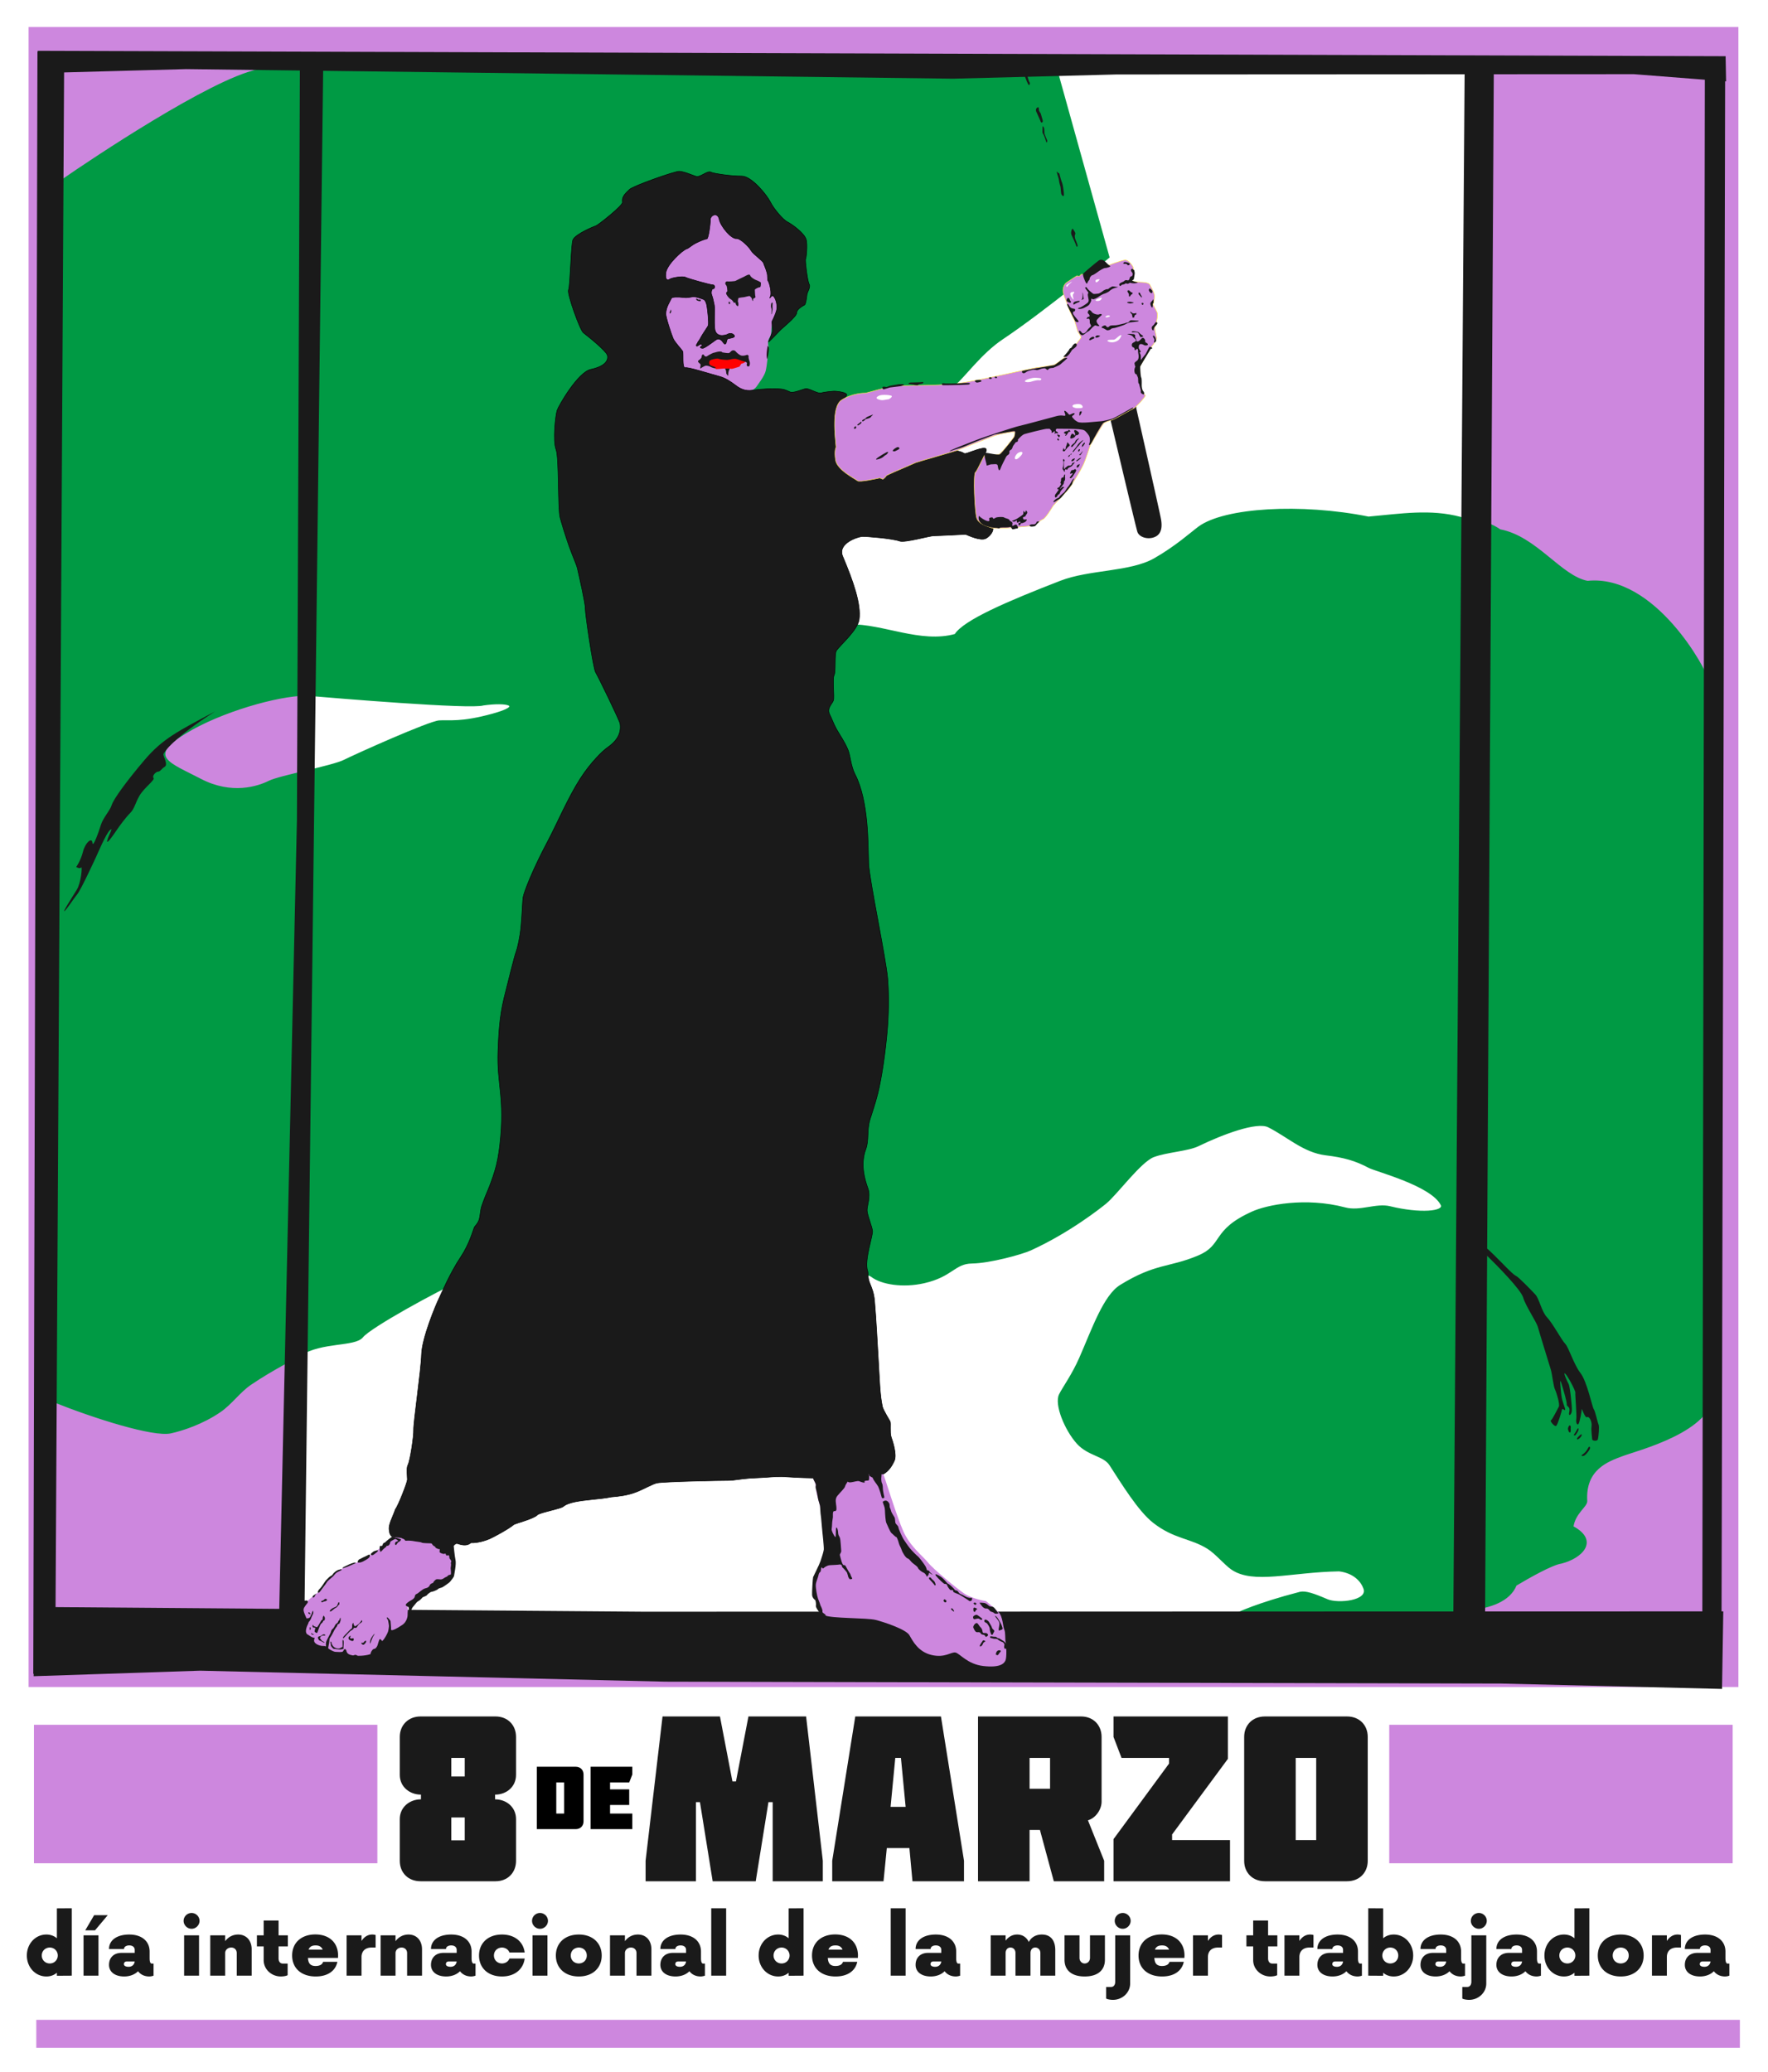 <svg xmlns="http://www.w3.org/2000/svg" width="793.701" height="930" viewBox="0 0 744.094 871.875"><defs><filter id="c" color-interpolation-filters="sRGB"><feTurbulence type="fractalNoise" numOctaves="5" seed="2" baseFrequency="0.005 0.005" result="turbulence"/><feDisplacementMap in="SourceGraphic" in2="turbulence" scale="7.3" yChannelSelector="G" xChannelSelector="R"/></filter><filter id="d" color-interpolation-filters="sRGB"><feTurbulence type="fractalNoise" numOctaves="5" seed="2" baseFrequency="0.005 0.005" result="turbulence"/><feDisplacementMap in="SourceGraphic" in2="turbulence" scale="7.3" yChannelSelector="G" xChannelSelector="R"/></filter><filter id="b" color-interpolation-filters="sRGB"><feTurbulence type="fractalNoise" numOctaves="5" seed="4" baseFrequency="0.005 0.005" result="turbulence"/><feDisplacementMap in="SourceGraphic" in2="turbulence" scale="7" yChannelSelector="G" xChannelSelector="R"/></filter><filter id="a" color-interpolation-filters="sRGB"><feTurbulence type="fractalNoise" numOctaves="5" seed="4" baseFrequency="0.005 0.005" result="turbulence"/><feDisplacementMap in="SourceGraphic" in2="turbulence" scale="7" yChannelSelector="G" xChannelSelector="R"/></filter><filter id="e" color-interpolation-filters="sRGB"><feTurbulence type="fractalNoise" numOctaves="5" seed="4" baseFrequency="0.005 0.005" result="turbulence"/><feDisplacementMap in="SourceGraphic" in2="turbulence" scale="7" yChannelSelector="G" xChannelSelector="R"/></filter></defs><path fill="#cd87de" paint-order="stroke fill markers" filter="url(#a)" d="M54.911 20.443h636.83v618.08H54.911z" transform="matrix(1.13 0 0 1.13 -50.026 -11.731)"/><path d="M134.052 24.91h483.742v662.47H126.863z" fill="#fff" paint-order="stroke fill markers"/><path d="M188.416 28.142c-45.233.015-78.616.362-80.028 1.34-19.652 4.138-69.62 37.535-82.133 46.213-9.497 6.586-6.054 515.609-3.633 513.994 17.153 6.862 41.935 14.72 49.241 13.118 4.694-1.029 13.211-3.722 20.772-8.9 4.718-3.23 8.212-8.364 12.849-11.497 9.541-6.448 18.022-10.503 20.867-12.297 9.283-5.852 23.004-3.631 26.233-7.667 3.229-4.037 31.077-19.373 41.974-24.216 7.414-3.295 164.74-7.095 172.19-1.285 4.209 3.282 13.29 4.694 22.144 2.689 11.861-2.687 12.781-8.207 20.156-8.3 7.468-.093 20.9-3.757 24.736-5.509 16.276-7.432 29.348-17.786 31.683-19.71 4.491-3.703 14.563-17.485 20.068-19.543 5.553-2.076 14.381-2.455 18.794-4.598 10.3-5 24.673-10.353 29.5-7.939 8.072 4.036 14.84 10.644 24.12 11.773 7.507.914 12.457 2.24 18.186 5.304 2.954 1.58 26.356 7.514 30.486 15.786 1.524 3.052-9.044 3.986-21.61.899-5.795-1.424-12.58 2.162-18.87.5-16.828-4.443-33.004-1.018-39.009 1.68-17.42 7.83-11.79 13.925-22.92 18.592-12.169 5.103-17.73 3.131-32.596 12.279-6.983 4.296-11.806 18.418-17.106 30.501-3.114 7.1-7.03 12.42-8.524 15.407-2.067 4.134 2.41 14.945 7.48 20.53 4.56 5.022 11.116 5.04 13.7 9.016 5.125 7.885 12.114 19.366 18.393 24.242 8.751 6.795 15.516 6.34 22.779 10.877 3.334 2.083 7.244 6.783 10.016 8.699 9.113 6.298 24.863 1.058 45.262.741 6.353.781 9.42 4.537 10.435 7.33 2.257 5.602-11.016 6.845-15.424 4.945-5.917-2.552-9.12-3.585-11.416-3.128-18.364 4.742-26.738 8.878-26.738 8.878s91.416.607 99.489-1.815c6.63-.839 15.286-3.202 18.064-10.155 5.702-3.407 15.298-8.804 19.068-9.32 8.476-2.118 15.942-9.282 4.842-15.236.876-5.856 5.902-8.557 5.812-10.8-.874-13.62 9.303-16.964 14.773-19.068 6.437-2.476 38.465-10.292 38.342-26.637l-2.258-300.116c-.307-3.146-21.96-43.972-50.47-41.074-11.24-2.141-21.602-18.821-36.846-21.69-5.902-4.127-11.838-3.936-16.574-5.21-12.686-3.414-25.117-1.348-38.748-.132-28.363-5.7-60.637-3.802-71.437 4.17-2.955 2.18-9.684 8.25-18.653 13.342-10.227 5.806-27.23 4.71-39.538 9.48-22.286 8.637-40.61 16.514-44.326 22.381-14.53 4.036-30.51-4.302-44.396-4.037-39.716-54.222 34.143-92.685 43.83-100.758 4.435-3.696 11.315-13.586 20.39-19.655 18.092-12.101 44.848-34.331 44.848-34.331l-21.889-78.54s-156.869-1.576-256.38-1.543zm-60.132 264.324c.745-.005 1.433.02 2.057.073 9.99.856 67.925 5.708 73.062 3.995 9.989-1.427 17.408.285 3.995 3.995-13.414 3.71-18.264 2.569-22.545 2.854-4.28.286-34.818 13.984-39.955 16.552-5.137 2.569-27.114 6.566-31.68 8.85-4.567 2.282-15.696 5.992-28.824-.857-13.128-6.85-22.832-9.42-6.565-19.408 15.251-9.365 39.28-15.97 50.455-16.054z" fill="#009a44" fill-rule="evenodd" stroke="#009a44" stroke-width=".565"/><path transform="matrix(1.059 0 0 1.059 -50.026 -11.731)" d="M62.143 31.27l.195.38-.213-.095-1.664 644.576.158-.074-.01.986 66.16-2.195 184.866 4.363 332.342.75 87.626 2.133.504-30.81h-.687l1.422-607.901.373.03-.18-10zm59.107 7.265l45.158.565-1.166 297.699-7.025 313.48-88.9-.697L72.71 39.854zm54.41.68l250.412 3.127 64.815-1.678 138.42-.074-4.47 610.726-321.792.1-134.787-1.059zm520.947 1.34l28.166 2.199-.994 608.531-86.33.027 3.453-610.728z" fill="#1a1a1a" fill-rule="evenodd" filter="url(#b)"/><path d="M288.2 156.619c3.765.404 24.071 8.577 26.35 8.173 2.278-.404 3.417-1.463 4.012-2.371.594-.908 3.08-4.06 3.665-6.256.627-2.355 1.122-8.61 1.188-9.788.075-1.325-.743-2.37.545-4.49 1.288-2.119 0-3.229 1.585-6.861 1.585-3.633 2.377-10.897 1.486-11.301-.892-.404-7.132-17.355-7.726-17.658-.595-.303-9.708-10.998-10.897-12.31-1.188-1.312-5.745-6.76-8.519-5.449-2.773 1.312-3.07 4.844-6.042 8.274-2.972 3.431-14.66 15.237-14.76 15.842-.099.605-1.585 18.768-1.486 19.171.1.404 5.647 17.658 5.647 17.658z" fill="#cd87de" fill-rule="evenodd"/><path d="M163.885 644.176c-.024 1.839 1.495 3.256 4.366 3.294 3.48.045 7.86.227 8.752.339 1.614.202 12.209 3.027 13.218 2.825 1.009-.202 1.311-1.614 2.522-1.11 2.347.789 4.036.807 5.449-.403 2.876.15 6.357-1.01 7.971-1.716 1.615-.706 8.224-4.288 10.09-5.953 1.11-.605 8.678-2.523 9.99-4.137 1.715-1.11 9.383-2.422 10.796-3.43 2.067-1.841 7.19-2.451 12.259-2.986 2.849-.3 5.612-.542 7.972-1.05 3.23-.253 6.978-.734 10.36-2.033 3.378-1.299 7.198-3.568 8.963-3.87 3.531-.606 26.335-1.06 30.371-1.06 1.55 0 4.928-.652 8.572-.919 2.196-.16 4.746-.195 6.968-.378 3.485-.287 6.08-.434 8.374-.216.737.07 5.755.395 11.455.502 9.048.17 20.353.096 23.053-.099 5.6-.404 8.578-1.869 10.998-7.113 1.211-2.624-.706-8.325-1.311-10.04-.606-1.716-.077-5.832-.434-6.545-.189-.378-2.937-4.825-3.242-6.196-1.096-4.93-1.249-12.029-1.681-18.988-.512-8.234-.962-17.997-1.64-25.617-.314-3.533-1.253-5.507-2.089-7.608-.865-2.178-.491-3.985-.838-4.974-1.498-4.281 2.284-14.84 2.07-16.767-.214-1.927-2.14-6.493-2.284-8.49-.142-1.998 1.641-5.851.357-9.419-1.284-3.567-3.282-10.06-.927-16.41 1.473-3.974.355-7.794 1.812-12.658.865-2.89 2.132-6.358 3.253-10.815 1.638-6.513 3.294-17.61 4.102-27.813.67-8.463.426-16.412.07-20.52-.785-9.061-7.711-41.373-8.014-48.537-.303-7.164.202-26.033-5.751-37.536-1.712-3.307-1.971-7.894-2.926-10.212-1.467-3.562-3.49-6.302-4.839-8.732-1.356-2.441-2.022-4.574-2.83-6.08-1.463-2.724 1.009-4.49 1.513-6.003.505-1.514-.504-9.03.303-10.645.807-1.615.03-8.985 1.01-10.393 1.614-2.32 8.917-8.528 9.534-13.067.86-6.32-2.407-15.848-6.911-26.487-2.372-5.6 6.508-8.274 8.122-8.374 1.615-.101 12.663.807 15.791 1.917 2.26.802 12.613-2.22 14.43-2.22 1.815 0 13.377-.61 13.377-.61.813.304 6.197 2.93 8.518 1.72 2.32-1.211 4.053-4.415 2.237-4.92-1.816-.504-4.618-.176-5.335-3.706-.984-4.837-2.246-10.77-.97-16.352.782-3.426 2.511-4.093 3.866-5.495 2.134-2.207 0-5.55 0-5.55s1.43-2.278-1.11-1.916c-2.841.404-6.558 2.32-7.668 2.22-2.405-1.396-4.34-1.211-5.449-.909-1.11.303-11.604 3.835-13.016 3.936-1.413.1-6.516 2.957-7.438 2.832-.636-.087-7.314 2.418-7.9 4.332-.174.57-1.93-.434-3.927.081-2.705.698-5.82.836-6.706.69-1.072-.178-6.217-3.193-7.932-6.825-1.716-3.633-4.642-19.979-.101-25.63 1.858-2.312 4.422-3.115 1.714-4.112-1.225-.451-3.742-.69-4.338-.63-1.009.101-3.763.266-5.259.753-1.167.38-4.462-1.577-5.983-1.809-.807-.302-4.629 1.696-6.647 1.494-.788-.079-2.088-1.141-4.204-1.35-3.175-.312-7.735-.135-12.011.508-3.075.463-5.203-.607-7.002-1.965-2.359-1.78-4.517-3.192-6.866-3.828-4.843-1.311-13.073-3.994-14.486-3.691-1.413.302-.672-6.074-1.075-6.881-.404-.807-3.34-3.785-4.046-5.5-.707-1.716-3.136-8.898-3.052-10.423.166-3.012 1.944-5.31 2.343-6.37.234-.62 2.626-.669 5.382-.34 1.815.217 3.583-.469 4.282-.353 1.085.18 2.862.71 3.898 1.158.728.315 1.177 1.584 1.368 2.688.294 1.709.86 6.913.587 8.161-.14.64-2.225 3.304-3.366 5.555-.492.97-1.225 1.64-1.163 1.954 0 0-.73.786-.424 1.194.299.398 1.266-.743 1.765-.693.216.022.882.196.614.618-1.85.824.058 1.2.521 1.01 1.901-.78 5.101-3.535 5.804-3.756 1.818-.57 2.624 2.018 3.23 2.018.926 0 .481-2.02 1.423-2.256.685-.171 2.926-.39 2.624-1.198-.303-.807-1.722-1.397-2.826-.694-.397.253-1.982.745-3.285.449-1.099-.25-1.955-1.125-2.14-2.557-.404-3.128.077-8.5-.225-10.114-.303-1.614-.707-3.33-1.11-4.338-.404-1.01.07-2.618.575-2.517.825.065.998-1.68-.112-1.68s-10.28-2.57-11.491-3.175c-1.21-.606-5.85.206-6.66.807-.854.633-1.951.505-1.614-2.623.38-3.522 7.015-9.64 8.88-10.192.76-.224 2.046-1.491 3.55-2.263 2.127-1.092 4.369-1.91 4.782-1.85.707.1 1.567-6.254 1.514-7.971-.065-2.108 3.082-3.404 3.693-.392.645 3.186 5.159 8.389 7.252 8.185 1.61-.157 5.241 3.383 6.15 4.998.907 1.614 5.086 4.416 5.288 5.324.118.532.993 2.294 1.473 4.15.338 1.313.116 2.924.402 3.293.675.874 1.833 5.685.795 7.012-.202.908.71-1.237 1.425-.608.754.665 1.685 2.799 1.513 5.377-.173 1.438-1.549 4.423-1.964 5.135-.322.551.368 3.587.035 4.707-.225.76-1.356 3.679-1.572 4.119-.178.362 4.006-3.9 4.813-4.808.808-.908 7.063-5.852 7.063-7.467 0-1.614 2.826-3.027 3.33-3.33.505-.302.908-3.531 1.01-4.44.1-.907 1.614-3.127.907-4.237-.706-1.11-1.816-10.09-1.513-10.595.303-.504.866-5.956.255-8.179-.772-2.803-6.267-6.665-7.924-7.46-1.716-.825-5.65-5.348-7.164-8.375-1.513-3.027-7.96-10.953-12.108-10.898-4.362.058-12.07-1.143-12.814-1.614-1.494-.947-4.508 2.263-6.357 1.715-1.5-.444-4.949-2.011-7.046-2.119-1.8-.092-19.592 6.186-21.005 7.669-1.283 1.347-3.347 2.781-2.926 5.348.227 1.383-10.191 9.585-11.1 9.888-.907.303-8.279 3.285-9.686 5.8-.893 1.594-1.136 19.337-1.917 21.242-.654 1.595 4.837 16.89 6.245 17.977 2.855 2.207 9.594 7.698 10.101 9.468.572 1.996-.76 4.64-6.962 5.953-5.408 1.146-13.519 15.242-14.18 17.243-.67 2.03-1.868 12.72-.45 16.458 1.34 3.539.71 24.855 1.691 28.567.501 1.895 2.11 7.365 3.884 12.334 1.428 4 3.088 7.65 3.404 9.046.698 3.075 3.431 15.034 3.33 16.951-.1 1.917 3.33 25.226 4.339 26.84 1.009 1.614 10.091 20.281 10.292 21.593.72 4.716-2.003 7.793-5.497 10.214-1.556 1.079-6.635 5.774-11.228 12.905-5.2 8.073-9.985 19.359-13.575 26.11-6.76 12.713-10.108 21.674-10.511 23.894-.212 1.166-.385 6.94-.86 12.113-.43 4.677-1.498 9.295-2.12 10.923-.667 1.744-2.712 10.025-4.97 19.07-2.16 8.652-2.383 17.232-2.598 22.502-.573 14.043 3.029 19.643.755 39.586-.443 3.884-1.1 7.603-2.067 10.764-2.341 7.648-3.638 9.25-5.556 14.966-.58 1.73-.575 3.78-1.017 5.422-.494 1.84-1.915 3.007-2.104 3.475-.564 1.394-2.059 7.024-5.691 12.467-4.607 6.903-8.235 15.574-9.041 17.198-1.485 2.992-7.265 16.901-7.467 23.763-.202 6.861-3.452 28.717-3.33 31.784.109 2.697-1.494 13.185-2.421 14.832-.66 1.174-.202 4.995-.202 6.105 0 1.11-3.863 11.05-5.045 12.461-1.085 3.33-3.275 6.774-2.523 9.182z" fill="#1a1a1a" fill-rule="evenodd" stroke="#000" stroke-width=".226"/><path d="M305.678 123.775c-.328-.933.428-.908.428-1.362 0-.454-.151-1.993-.403-2.27-.253-.278-.53-.706-.454-1.11.075-.404.53-.732.908-.63.378.1 3.153-.051 3.43-.253.278-.202 3.154-1.513 3.734-1.816.58-.303 2.119-1.312 2.396-.454.278.858 2.069 1.79 2.245 1.841.177.05 2.165.854 2.266 1.208 0 0 .11 1.941-.47 1.941s-2.124.761-2.073 1.114c.05.354.05 2.422.252 2.775.202.353-.404.732-.757.807-.353.076-.201.934-.201 1.035 0 .1-.379-.026-.48-.732-.1-.706-.744-.958-.845-1.236-.1-.277-1.829.278-2.358.378-.53.101-2.523.202-2.573.53-.05.328-.278 1.413-.127 1.488.152.076.228 1.11.177 1.237-.05.126.013.504-.29.542-.15.019-.833-.409-.933-1.362-.05-.48-.391.214-.669-.063-.277-.278-.424-.957-1.387-1.501-1.072-.606-1.817-2.107-1.817-2.107zM306.863 126.903c.139.013.404.34.429.404.025.063-.013.63-.214.643-.202.013-.391-.164-.391-.328s-.076-.618.176-.719zM325.07 127.257c.194.046.058 1.296.051 1.415-.007.118.035 1.362.028 1.48-.007.119-.235 1.261-.303 1.733-.069.472-.264.443-.205.124.059-.32.148-2.1.018-2.226-.13-.127-.265-1.139-.197-1.27.067-.133-.076-1.025.608-1.256zM293.216 125.642c.177 0 .53.429.782.454.252.025.908-.126.908.101s.126.505-.227.53c-.353.025-1.009-.177-1.185-.252-.177-.076-.858-.58-.278-.833zM281.966 131.923c.403-.353.58-.706.555-.933-.026-.227-.05-1.06-.152-.706-.1.353-.53 1.009-.53 1.16 0 .151-.1.404.127.48zM305.081 155.057c.601.59.555 1.803.58 2.07.162.274.838 1.515.808.607-.042-1.213.436-2.301.652-2.46.03-.412-1.864-.25-1.864-.25z" fill="#1a1a1a" fill-rule="evenodd"/><path d="M298.257 151.91c.113-.34 3.084-1.441 3.686-1.138.601.304 3.197.342 3.61.38.414.038 3.912-.38 4.476-.266.564.114 3.46.949 3.723 1.139.264.19-.94.91-1.467.91-.526 0-.79 1.29-1.203 1.366-.414.076-2.858 1.025-3.347.873-.49-.152-2.144-.114-2.445-.152-.3-.038-3.723.38-3.987.228-.263-.152-.714-.987-1.015-.987-.301 0-2.181-.834-2.181-1.29 0-.455.15-1.062.15-1.062z" fill="red" fill-rule="evenodd"/><path d="M294.729 155.086c-.143-.5.392-1.641-.072-1.998-.463-.357-1.141-.999-.82-1.284.32-.286 1.32-.963 1.462-1.57-.035-.999.643-1.427 1-.785.356.642.963.642 1.32.393.356-.25 2.496-1.534 3.21-1.499.812-.308 2.803-.785 3.175-.07.598.077 2.54.433 2.925.213.316-.18.698-.75 1.16-.963a1.292 1.292 0 011.516.321c.678.785 1.82 1.677 2.533 1.784.713.107 1.57-.072 2.104-.286.536-.214.964.428.821.75-.143.32.321 1.712.464 2.14.142.428.142 1.998-.571 1.962-.714-.036-.785-.75-.607-1.177.179-.428-.57-.856-.998-.892-.428-.036-2.605-.892-3.532-1.106-.928-.214-2.854.357-3.603.392-.75.036-3.318-.178-3.853-.463-.535-.286-3.496.392-3.71.927-.214.535-.357 1.284.32 1.748.679.464 2.213.714 2.213 1.142 0 .428-1.499-.071-1.998-.357-.5-.285-1.605-.642-2.212-.535-.606.107-2.247 1.213-2.247 1.213zM323.103 145.386c.313.851.533.299.518 1.614-.016 1.315-.51 3.173-.572 3.787-.062.613-.514-.02-.387-1.974.128-1.955.441-3.427.441-3.427zM467.561 177.418c2.542 10.702 10.435 44.147 11.104 46.287.669 2.14 3.745 3.21 6.421 2.542 2.676-.669 4.548-2.81 3.478-8.16-1.07-5.352-10.033-44.95-10.3-46.154-.268-1.204.802-2.943-2.542-2.007-3.345.937-8.83 5.619-8.16 7.492z" fill="#1a1a1a" fill-rule="evenodd"/><path d="M351.865 188.201c-.302-3.935-2.119-16.951 2.321-19.877 4.44-2.927 9.485-2.927 9.99-2.927.504 0 10.09-2.825 12.108-3.027 2.018-.201 17.657 0 25.83-.908 8.173-.908 33.096-6.76 34.004-6.76.908 0 6.66-1.01 7.265-1.11.606-.101 4.843-2.926 6.559-5.045 1.715-2.12 4.944-6.155 5.045-6.559.1-.403-1.223-2.1-1.401-2.599-.179-.5-1.178-4.174-1.392-4.637-.214-.464-1.676-3.14-1.89-3.782-.214-.642-2.88-7.158-2.916-8.443-.036-1.284.358-3 1.75-3.82.86-.507 2.56-1.772 3.97-2.58.324-.186.87.173 1.149.05.471-.207.624-.823.863-.738.999.357 9.596-2.912 10.06-3.234.464-.32 6.707-2.64 8.276-2.782 1.57-.143 3.068 2.319 3.354 2.782.285.464.392 5.28-.464 5.744-.856.464 3.318.82 4.423.82 1.106 0 2.926.357 3.211 1.106.285.75 1.615 2.619 1.828 4.1.178 1.248-.151 3.57-.508 3.749-.357.178 1.07 2.319 1.641 3.674.57 1.356-.392 5.03-.82 5.78-.429.749.57 4.387.642 4.958.071.57-1.178 2.711-1.748 3.282-.571.57-5.066 8.277-5.28 8.847-.214.571.285 8.955.5 9.953.213 1 1.64 1.713 1.783 2.212.143.5-4.21 5.173-4.959 5.458-.749.286-8.098 4.567-8.704 4.71-.607.142-3.39 1.034-3.853 1.533-.464.5-5.244 8.526-5.565 9.062-.321.535-1.778 5.705-3.055 8.396-1.587 3.347-4.865 8.37-5.685 9.548-.82 1.177-6.85 7.349-7.135 7.92-.286.57-3.14 5.136-4.138 5.422-1 .285-3.211 2.711-4.638 2.782-1.427.072-14.77 1.57-16.838.857-2.07-.714-5.637-1.57-6.422-4.281-.784-2.712-1.498-18.265-.499-19.122.999-.856 3.796-7.89 4.351-7.714.555.177 4.49.606 5.575.177 1.085-.43 6.231-7.139 6.307-7.391.075-.253.58-1.59.252-1.968-.328-.378-6.71.858-8.526 1.514-1.817.656-15.16 5.928-15.665 6.155-.505.227-17.053 4.97-17.456 5.17-.404.203-4.483 1.988-4.697 2.06-.214.07-7.528 3.175-7.635 3.46-.107.285-1.141 1.391-1.462 1.427-.321.036-1-.57-1.499-.464-.499.107-8.347 1.89-9.203 1.142-.857-.75-8.562-4.53-9.204-8.67-.643-4.137.2-5.412.2-5.412z" fill="#cd87de" fill-rule="evenodd" stroke="#fce44f" stroke-width=".226"/><path d="M369.693 193.183c1.987-.473 2.46-1.513 3.027-1.703.568-.189 1.892-1.986.284-1.135-1.608.852-6.338 3.69-3.31 2.838zM376.646 189.872c.804-.378 1.845-.898 1.892-1.087.047-.19-.19-.994-1.182-.52-.994.472-2.65 1.844-.71 1.607zM400.295 189.683c1.466-.567 3.831-1.135 5.06-1.608 1.23-.473 6.48-2.79 7.474-3.074.993-.284 5.203-2.034 5.77-2.176.568-.142 6.622-1.182 7.379-1.324.756-.142 1.23-.19 1.277.189.047.378-.19 1.892-.379 2.223-.189.33-5.202 6.763-6.054 7.236-.851.473-4.953-.64-6.095-.627-1.141.013.609 4.742.514 5.215-.095.473 1.324-.425 2.176-.378.851.047 2.367-.445 2.509.595.142 1.04.518 2.952 1.133 1.25.407-1.128 1.553-3.41 2.369-4.965.416-.794.866-.682 1.202-1.208.501-.786-.038-.859.308-1.379.193-.29.655-.388.907-.752.273-.394.307-.948.616-1.4.31-.456.649-.923 1-1.379.163-.211.594-.045.83-.374.321-.444-.006-.645.159-.834.934-1.07 1.874-1.937 2.588-2.23 1.136-.378 8.363-2.188 9.433-2.255 1.07-.067 7.96-.067 10.1 0 2.14.067 5.017.134 5.82.669.802.535 2.006 2.14 2.14 2.675.134.535.401 1.673-.067 2.743-.468 1.07.2 1.204 1.137-.602s3.746-6.823 4.549-7.76c.802-.936 3.913-1.538 4.481-1.805.569-.268 8.027-4.315 8.127-4.515.1-.201.335-.602-.468-.134-.803.468-7.358 4.214-8.027 4.415-.669.2-3.478 1.07-5.451 1.17-1.973.1-7.826.97-9.23.234-1.405-.736-1.673-1.304-1.974-1.605-.301-.301-.736-.736.033-1.17.77-.435 1.004-1.238-.234-.77-1.237.468-1.27.836-1.873.034-.602-.803-1.839-1.74-1.571-.77.267.97.87 1.873-.201 1.673-1.07-.201-2.074-.1-3.11.167-1.037.267-13.78 3.746-15.72 4.147-1.94.401-14.983 4.749-16.454 5.318-1.472.568-16.139 6.136-12.183 5.141z" fill="#1a1a1a" fill-rule="evenodd"/><path d="M454.356 173.602c-.142.899-.189 1.703.284 1.04.473-.662.804-1.513.52-1.56-.283-.048-.804 0-.804.52zM432.01 156.448c.903-.568 2.742-.87 3.01-.903.267-.033 1.17.1 1.304.167.134.067 1.304-.267 1.505-.4.2-.135 1.739-.503 2.14-.269.402.235.937 1.004 1.271.335.335-.669 2.107-.502 2.174-.636.067-.133 2.375-.936 2.943-1.505.569-.568 3.478-2.775 2.676-2.675-.803.1-1.17.067-1.94.635-.77.569-3.043 2.375-3.378 2.442-.334.067-3.913.702-5.017.87-1.103.167-7.892 1.337-8.428 1.605-.535.267.235 1.705 1.74.334zM360.204 180.194c.301-.368.1-1.204-.435-.67-.535.536-.368.703-.2.87.167.168.434-.066.635-.2zM361.308 178.923c.435-.234 1.237-.87 1.237-1.037 0-.167.2-.77-.334-.3-.535.467-1.037.768-1.305 1.002-.267.235.067.502.402.335zM363.147 177.318c.836-.536.903-.569.937-.703.033-.134.334-.368.468-.334.134.033 1.405-.368 1.706-.569.3-.2.568-.736.769-.836.2-.1.635-.602.134-.368-.502.234-2.408.903-2.576 1.137-.167.234-.468.569-.769.67-.3.1-.669.267-.87.467-.2.201-.167.435.201.536zM448.899 150.06c.669-.468 1.338-1.27 1.472-1.538.133-.268.936-1.405.936-1.405s2.007-1.27 1.873-1.94c-.134-.669-.2-.669-.669-.669-.468 0-1.27 1.138-1.405 1.472-.133.334-.735.602-.735.602s-.335.2-.402.535-1.94 2.475-2.34 2.876c-.402.402 1.27.067 1.27.067zM454.25 139.96c.335.936 1.137 1.07 1.137 1.07s.402.067 1.07-.468c.67-.535 1.204-1.003 1.673-1.204.468-.2 1.538-1.605 1.94-1.873.4-.267.766-.775 1.286-.491.52.283 1.845.425 1.088-.237-.757-.662-1.135-1.608-.851-2.081.284-.473 1.703-1.845 2.034-2.081.33-.237-.284-.71-.994-.331-.71.378-2.696-.331-3.074-.946-.378-.615-.993-1.04-1.277-.852-.284.19-.757 1.136-.284 1.467.473.33.804 1.135.426 1.277-.379.142-.757.142-.946.52-.19.378-.237.662.331.378.568-.283.946.426.851 1.372-.094.946.899 1.466.426 1.892-.473.426-1.419 1.324-1.466 1.56-.047.237-1.561 2.176-2.365.994-.804-1.182-1.49-.878-1.005.034zM452.544 135.144c.602.569 1.907.535 1.204-.301-.702-.836-2.107-2.475-2.173-2.977-.067-.501.167-.87.535-.836.368.034.401-.735.401-.735s-.067-.268-.268-.335c-.2-.067-1.036-.134-1.438-.401-.401-.268-.669-.569-.97-1.17-.3-.603-.936-.703-.635.066.301.77 1.304 2.609 1.405 2.843.1.234 1.94 3.846 1.94 3.846zM453.86 129.946c.804.19 1.797-.142 2.388-.402s1.987-1.04 2.152-1.348c.166-.307 1.064-1.513.828-2.105-.047-.59.402-.402.662-.189.26.213 2.152-.71 2.483-1.04.331-.331 2.081-1.277 2.412-1.301.331-.024 1.963-.851 2.058-1.017.094-.165 1.324-1.088 1.986-1.253.663-.166 2.247-.568 1.49-.544-.757.023-1.868-.426-2.388-.142-.52.284-1.088.591-1.301.851-.213.26-.757.237-.946.237-.19 0-1.348.544-1.443.686-.094.141-1.537 1.158-2.057 1.158s-1.726.308-2.152.024c-.426-.284-1.655-1.324-1.868-1.585-.213-.26-.757-.804-.899-1.087-.142-.284-.757 0-.426.544.331.543 1.136 1.442 1.206 1.584.071.142-.26.804-.236 1.017.024.213.19 1.348.284 1.679.094.331.284 1.182-.473 1.774-.757.59-2.625 1.868-3.24 1.939-.615.07-.828.45-.52.52zM456.758 118.455c.502 1.137.736 1.07.97.368.234-.702.937-1.07.87-1.505-.067-.435.635-1.471 1.17-1.538.536-.067 2.643-1.64 2.91-1.84.268-.2 2.007-1.237 2.408-1.17.401.067 2.642-.535 2.107-.87-.535-.334-1.099-.83-1.808-1.591-.662-.712-1.886-1.47-2.956-.7-1.07.769-6.105 4.967-6.54 5.502-.435.535.87 3.344.87 3.344zM472.879 110.997c.97.034 1.237-.167 1.572.401.334.569 1.538-.2.87-.602-.67-.401-1.874-.669-2.208-.468-.335.2-.435.602-.234.67zM475.972 113.706c.117.736.62.886.703 1.304.083.418-.034 1.02-.285 1.154-.25.134-.719.167-.819.502-.1.334-.318 1.488-1.003 1.288-.686-.201-1.054-.118-1.372.25-.317.368-1.187.535-1.672.903-.485.368-.568.435-.418.853.15.418.452.502.703.184.25-.318.451-.401.702-.401.25 0 .953-.218 1.137-.452.184-.234.485.1.903.117.418.017.92-.551 1.237-.401.318.15 1.372.25 1.94.184.569-.067 1.472-.351.903-.435-.568-.083-2.441-.635-2.14-.752.3-.117.702-.385.736-.72.033-.334.451-2.324.334-2.591-.117-.268-.067-1.02-.318-1.12-.25-.101-.384-.168-.602-.435-.217-.268-.736.3-.669.568zM452.086 128.102c.473-.379 1.56-.9 1.892-.946.331-.048.662-.568.236-.568-.425 0-1.844.237-2.175.52-.331.284-.52 1.183.047.994zM449.626 127.203c.284.047.332-.095.52.142.19.236.852-.19.474-.568-.379-.378-.426-.993-.615-1.182-.19-.19-.426-.379-.757-.095-.331.284-.473 1.135-.236 1.23.236.095.614.473.614.473z" fill="#1a1a1a" fill-rule="evenodd"/><path d="M455.554 125.98c.235.067.636-.033.502-.602-.134-.568-.368-2.542-.435-2.274-.067.268.034 1.204 0 1.572-.033.368-.067 1.037-.368 1.27-.3.235-.1.268.301.034zM459.37 142.882c.567-.307 1.348-.473 1.206-.804-.142-.331-.45-.52-1.064-.236-.615.283-1.23.85-1.04 1.182.188.331.898-.142.898-.142zM460.995 141.855c.15.372.911.145 1.084.092.172-.053 1.087-.596.901-.64-.186-.044-.944-.292-1.317-.142s-.706.376-.669.69zM483.775 122.662c.355.615.875.733 1.041.639.166-.095.378-.828-.071-1.23-.45-.402-.733-.733-.946-.638-.213.094-.473.71-.024 1.23zM485.076 126.399c-.71.662-.97 1.088-.922 1.49.047.402.378 1.3.662 1.49.284.189.355-.757.331-1.254-.024-.496.26-.473.308-.733.047-.26.023-.851 0-1.159-.024-.307-.166-.354-.379.166zM476.397 132.264c.118.615.284.922.213 1.182-.071.26.757.308.804-.213.047-.52.378-.875.615-.827.236.047.354-.852.047-.71-.307.142-1.135.379-1.655-.094s-.639-.497-.757-.402c-.118.094.402.709.733 1.064zM474.505 127.392c.331.142 1.135.355 1.348.26.213-.094 1.655-.165 1.159-.378-.497-.213-1.04-.26-1.3-.284-.261-.024-1.727 0-1.207.402zM475.025 123.466c.213.639 0 1.065.284 1.325.379.047.52-.757.875-.875.355-.119.78-.71.26-.828s-.827-.497-1.04-.757c-.213-.26-1.135-.284-.828.426.307.71.45.71.45.71zM479.4 124.058c.284.307.473.378.615.638.142.26.402.52.497.45.094-.072.047-.474-.166-.757-.212-.284-.402-.592-.473-.899-.07-.307-.378-.45-.638-.307-.26.141.165.875.165.875zM480.63 128.118c.196.336.307.134.475 0 .167-.135.195-.303.055-.539-.139-.235-.585-.168-.669 0-.084.169.14.539.14.539zM464.17 138.034c.994.402 1.585 1.017 2.058.946.473-.07 1.088-.236 1.3-.52.214-.284 1.301-.45 1.49-.45.19 0 1.632-.473 2.01-.59.38-.119 2.2-.734 2.46-.9.26-.165 1.537-.827 2.294-.898.757-.071 2.933-.355 3.098-.378.166-.024.899-.332-.567-.379-1.467-.047-2.53-.236-2.72.024-.19.26-.922.993-1.324.898-.402-.094-.402.166-1.088.308s-2.862.757-3.95.78c-1.087.024-1.973 0-2.317.402-.344.302-.609.586-1.105.232-.497-.355-.243-.586-.81-.586-.568 0-2.224.97-.828 1.111zM485.691 136.544c-.591.686-1.088.828-.946 1.608.142.78.71 1.112.757.686.047-.426.307-1.135.567-1.419.26-.284 1.16-1.135 1.017-1.537-.142-.402-.662-.378-.756-.236a78.58 78.58 0 01-.639.898zM485.265 141.7c.331.662.757 1.04.544 1.679-.213.638-.094.898.166.71.26-.19.686-.521.615-.9-.071-.378-.284-1.016-.52-1.395-.237-.378-.805-1.111-.805-.094zM474.584 140.696c.837 0 2.105.578 2.306 1.046.2.469 1.607 1.228 1.14 1.73-.469.501-1.339.669-1.573 1.17-.234.502-.1 1.104.201 1.338.301.234.836.234.87.936.033.703.535.402.769 0 .234-.4.702 0 .669.536-.034.535.167 1.571.234 2.04.067.468.033 1.505-.402 2.006-.434.502-1.438.937-1.304 1.505.134.569.134 1.104.401 1.17-.334.57-.535 1.372-.434 2.108.1.736.434 1.405.836 1.07.2.77.669 1.271.702 2.007.034.736.034 1.873.234 1.973.2.1.301.669.402 1.104.1.435.501 1.705.501 1.906 0 .2-.1.903.234 1.137.335.234.87.636 1.07.402.201-.235.168-.77-.334-1.372-.502-.602-.602-2.073-.602-2.408 0-.334.1-2.742-.2-3.277-.302-.535-.469-4.482-.402-4.65.067-.166 2.04-3.477 2.04-3.477l1.773-2.91.568-.97s.937-.134.602-.468c-.334-.335-1.103-.502-1.237-.268-.134.234-1.271 2.475-1.438 2.776-.167.301-1.572 1.907-1.873 2.442-.301.535-.167-.469-.2-1.338-.034-.87-.402-1.304-.469-1.572-.067-.268.368-.167.435-.368.067-.2-.87-1.304-.836-1.639.033-.334-.134-1.605.87-1.605 1.003 0 1.237.535 1.872.569.636.033 1.17-.1 1.104-.469-.067-.368-.703-.669-1.004-.836-.3-.167.134-.87-.535-1.538-.669-.67-.87-.268-1.27.1-.402.368-.77.836-1.138.97-.368.134-.769.167-.87-.167-.028-.095.06-.495-.463-1.302-.265-.41.014-.744-.084-1.013-.236-.65-1.242-.453-1.526-.528-.635-.167-2.007 0-1.639.134z" fill="#1a1a1a" fill-rule="evenodd"/><path d="M476.61 139.831c.638-.047 2.128-.189 2.483.308.355.496.804 1.963 1.206 1.726.402-.236.78-.236.78-.236s.213-.237-.543-.686c-.757-.45-1.088-1.04-1.467-1.206-.378-.166-1.75-.402-2.223-.379-.473.024-.827.355-.236.473zM372.445 163.672c.97-.3 2.14-.669 2.307-.669.168 0 3.78-.468 4.148-.501.367-.034 1.873-.502 1.538-.703-.334-.2-1.74-.267-2.676-.067-.936.201-2.508.435-3.11.569-.602.134-1.338.535-1.605.535-.268 0-1.271-.334-1.539 0-.267.335-.067.77.201.903.268.134.736-.067.736-.067zM382.512 161.599c.468-.034 2.073.234 2.207.3.134.068 1.639.335 1.672.068.034-.268 1.472-.536 1.806-.602.335-.067.736-.703-.033-.602-.77.1-4.348.167-4.75.167-.4 0-1.337.267-.902.669zM396.592 162.033c.769.134 6.722-.066 7.29-.066.57 0 3.111-.134 3.58-.168.467-.033 1.203-.468.434-.635-.77-.167-4.482.167-4.85.134-.367-.034-4.615.133-5.45 0-.837-.134-1.506-.034-1.004.735zM411.107 160.963c.702-.033 1.806-.401 1.806-.401s.368-.569-.335-.636c-.702-.067-1.438-.067-1.94.1-.501.168-.501.603.469.937zM416.42 159.371c.336.182 1.021-.103 1.021-.103s.035-.439-.436-.481c-.471-.042-1.151.073-.584.584zM418.776 159.003c.265.2.857-.01.857-.01s.062-.412-.327-.492c-.388-.08-.962-.03-.53.502zM411.978 217.021c1.087 1.088 3.216 2.365 4.067 2.223.851-.142-.094-.946.379-1.277.472-.33 1.466-.425 1.513.047.047.473.52.142 1.135-.189.615-.33 3.17-.425 3.548-.094.378.33 1.986.52 2.175 1.04.19.52 1.325.757 1.325 1.325 0 .567-.284 1.23.141 1.135.426-.095 1.277-.852 1.656-.331.378.52.851 1.466.142 1.466-.71 0-1.656.52-2.034.236-.378-.283-.378-1.088-1.088-.851-.71.236-2.696.142-3.122.19-.425.046-.993-.048-1.087.236-.095.283-.9 0-1.23-.048-.331-.047-1.656-.047-2.27-.236-.615-.19-6.15-.804-5.25-4.872zM425.86 219.173c.496-.142 1.844-.733 2.246-.993.402-.26 2.436-1.537 2.53-1.845.095-.307.024-1.442.213-1.371.19.07.355.733.568.686.213-.048.236-.852.378-.852.142 0 .591.497.544.899-.047.402-.45.875-.567.993-.119.118-.024.379-.284.568-.26.189-.946.236-.946.496s.047.899.638.852c.592-.048 1.206-.119.923.284-.284.402-.686.85-.994.898-.307.047-.638.331-.97.308-.33-.024-.567.047-.614.354-.047.308-.52.733-.686.544-.165-.189-.307-.851-.094-.922.212-.071.662-.047.685-.142.024-.095.024-.544-.33-.473-.355.071-.332.355-.734.402-.402.047-.496-.094-.378-.544.118-.45-.26-.33-.568-.094-.307.236-.757.473-1.56-.048zM435.508 221.396c.544-.283.993-1.111 1.23-1.23.236-.118.922-1.087.355-.78-.17.092-.573-.007-.768.145-.16.125-.111.495-.268.619-.289.228-.555.423-.738.466-.21.05-.714-.024-1.132.027-.38.047-.682.22-.784.21-.212-.024-.118.709.71.709s1.395-.166 1.395-.166zM441.675 180.26c.535.77 1.07.87.903 1.54-.167.668.803 0 .97-.235.167-.234.568-.268.368.502-.2.769-.034.401.368.234.401-.167 1.304.267.97-.268-.335-.535-.803-.401-.903-.836-.1-.435.334-.87.468-.87s-.502-.769-1.572-.434c-1.07.334-1.572.368-1.572.368zM449.066 181.364c-1.237.201-1.538.803-1.07.97.468.167.836.468.569.569-.268.1-.502.435-.1.401.4-.033.534-.535.869-.903.334-.368.3-.77.602-.736.3.034.736-.067.501-.334-.234-.268-.501-.502-.702-.401-.2.1-.1.568-.669.434zM452.143 181.615c.284.72.435.987.351 1.288-.083.3-.284.418-.35.15-.068-.267-.954-.786-1.088-.485-.134.301-.368.452-.468.903-.1.452-.452 1.221.552.97 1.003-.25 1.32-.719 1.404-.92.084-.2.134-.4.402-.384.267.017.685-.067.87-.335.183-.267.568-.434.183-.87-.384-.434-1.137-1.036-1.638-.936-.502.1-.218.62-.218.62zM452.243 186.297c-.668.519-1.32 1.037-1.438 1.439-.117.4.402.418.636.117.234-.301 1.037-1.188 1.204-1.338.167-.15.602-1.087.736-1.22.133-.135 1.17-1.021.602-.82-.569.2-1.271.752-1.372 1.087-.1.334-.368.735-.368.735zM451.675 190.21c.936-1.02 1.672-2.157 1.99-2.374.318-.218 1.287-1.605 1.405-1.69.117-.083 1.204-1.203.635-.902-.569.3-1.873 1.471-2.14 1.956-.268.485-1.104 1.505-1.271 1.706-.168.2-.653.72-.77.97-.117.25-.117.435.15.334zM453.93 189.257c-.307.533-.141.923.178.663.32-.26.367-.556.414-.793.047-.236-.45-.118-.591.13zM455.444 187.957c.39-.095.615-.568.769-.792.153-.225.39-.462.39-.58 0-.118-.19-.627-.426-.236-.236.39-.603.615-.686.851-.082.237-.342.84-.047.757zM449.813 192.203c.54-.427.772-.916.373-.766-.399.151-.63.49-.605.628.026.138.057.197.057.197zM450.636 191.39c.353-.287.527-.64.28-.55-.248.09-.41.329-.406.433.004.105.018.15.018.15zM454.687 191.48c.45-.496.875-1.395 1.017-1.679.142-.283-.898.994-.97 1.112-.07.118-.472.19-.472.402 0 .213.189.19.425.165zM451.235 194.046a1.31 1.31 0 00.72-.366c.131-.118.64-.875.344-.804-.296.07-.828.2-1.04.45-.214.247-.627.933-.024.72z" fill="#1a1a1a" fill-rule="evenodd"/><path d="M447.238 196.742c-.095.722.106.828.331 1.112.225.284.367.899.508.638.142-.26-.047-.756.237-.957a.453.453 0 01.674.165c.083.19.331-.437.414-.556.083-.118.52-.425.686-.508.165-.083 1.076-.485 1.147-.674.07-.19.863-1.029.97-1.218.106-.19.188-.39-.13-.19-.32.202-.687.214-.793.296-.107.083-.083.39-.177.556-.095.166-.509.52-.9.497-.39-.024-.921.106-1.063.307-.142.201-.84.532-.994.934-.153.402-.33.154-.366-.212-.036-.367-.024-1.727-.024-1.892 0-.166-.035-.887.048-.982.082-.094.319-.083.295-.272-.024-.189-.378-.567-.437-.686-.06-.118-.343.462-.284.663.059.2.165.035.189.697.024.662-.071 1.963-.331 2.282zM447.427 189.826c.602.2.703-.067.937-.368.234-.301.669-.87 1.037-1.271.368-.401 1.103-.669.669-1.17-.435-.502-.97-1.238-.97-.636s-.502 1.472-.502 1.706c0 .234-.167 1.137-.435 1.103-.267-.033-.3-.066-.401-.468-.1-.401-.134-.334-.301.2-.167.536-.268.77-.034.904zM445.02 185.01c.367.602.802.2.668-.034-.133-.234-.167-.501-.368-.468-.2.034-.367-.033-.3.502zM445.254 183.371c.1.535.501.77.635.468.134-.3.334-.702-.067-.802-.401-.1-.669-.268-.836-.134-.167.134-.033.267.268.468zM447.782 200.183c-.284.757-.254.813-.505.73-.25-.084-.77.317-.702.886.067.569-.418 1.354-.268 1.488.15.134.418.268.117.652-.3.385-.502 1.087-.953 1.188-.452.1-.652.719-.385.669.268-.05.586.217.435.367-.15.151-1.037 1.489-1.304 1.79-.268.3-.251.702-.184 1.154.067.451.685.117.886-.318.2-.435.636-.87.82-.853.183.017.367-.686.585-1.087.217-.401 1.037-1.421 1.287-1.538.251-.117.251-.418.05-.435-.2-.017-.618-.117-1.003.384-.384.502-.77.502-.084-.284s1.238-1.538 1.205-1.89c-.034-.35.15-.836.267-.819.117.017.268-.552.217-1.304-.05-.753-.033-.77-.033-.77s.184-.551-.084-.551c-.267 0-.364.541-.364.541zM450.437 199.34c.62-.183 1.405-.4.82.252-.585.652-1.187 1.471-1.003 1.538.183.067.434.2.886-.284.451-.485.87-1.305 1.17-1.69.301-.384.803-1.354.535-1.487-.267-.134-.234-.552-.735-.118-.502.435-1.087-.016-1.338.602-.25.62-.569.97-.335 1.188zM443.383 211.25c.284.096 1.135-.472 1.466-.685.332-.213 1.183-.615 1.656-1.111.473-.497 1.868-2.247 2.105-2.46.236-.213 2.625-3.216 2.648-3.405.024-.19.119-.45.213-.899.095-.45.899-1.679.45-1.348-.45.331-.852 1.017-1.065 1.419-.213.402-1.017 1.75-1.419 2.152-.402.402-1.206 1.963-1.726 2.365-.52.402-1.68 1.419-1.703 1.56-.023.143-.45.687-.827.758-.379.07-1.892 1.04-1.798 1.655zM453.748 196.615c.335-.368 1.004-1.538.435-1.27-.568.267-.802.267-.97.735-.167.468-.033.836.535.535zM453.615 193.806c.769-.535 1.672-1.271 1.337-1.204-.334.067-.769.234-1.137.568-.368.335-.97.602-.802.836.167.234.602-.2.602-.2z" fill="#1a1a1a" fill-rule="evenodd"/><path d="M433.715 160.662c1.271-.368 2.91-.836 3.646-.669.735.168 1.538-.769.1-.903-1.438-.133-2.341-.267-3.88.168-1.538.434-2.274.802-2.207 1.204.067.4 1.639.4 2.341.2zM371.575 168.354c1.238-.133 1.873-.367 2.174-.3.301.066 2.408-1.271 1.271-1.606-1.137-.334-2.742-.334-3.712-.267-.97.066-1.907.434-2.341 1.036-.435.602 1.538 1.238 2.608 1.137zM453.096 171.738c.914 0 2.53.05 2.566-.356.035-.407-.246-1.272-1.547-1.374-1.3-.102-2.777.254-2.742.814.035.56.844.763 1.723.916zM427.184 193.041c.425.497 1.206-.023 1.82-.615.616-.59 1.49-1.49 1.254-2.057-.236-.568-1.56-.095-2.152.497-.591.59-1.182 1.56-.922 2.175zM466.796 143.852c1.939.567 3.594-.426 4.114-.899.52-.473 1.75-2.601.426-1.797s-1.892 1.844-2.838 1.797c-.946-.047-3.689.047-1.702.899zM466.29 133.455c.418-.117.97-.318.853-.485-.117-.167-.619-.401-1.07-.217-.452.184-.903.368-.803.618.1.251.803.15 1.02.084zM461.167 126.54c.97.26 1.656-.023 2.01-.283.355-.26.828-1.23.119-.993-.71.236-2.507.78-2.129 1.277z" fill="#fff" fill-rule="evenodd"/><path d="M450.809 124.72c.497 1.135 1.253 1.3 1.419.946.165-.355-.45-1.3-.308-1.798.142-.496.237-1.277-.236-1.348-.473-.07-1.56-.023-1.49.402.071.426.615 1.798.615 1.798z" fill="none"/><path d="M448.751 119.99c0 .568.142 1.159.734.236.59-.922 1.915-1.702 1.655-1.702s-2.389 1.466-2.389 1.466zM450.667 124.602c.615 1.016 1.395 1.891 1.159 1.158-.237-.733-.402-1.702-.166-2.01.237-.307.804-1.017.19-.946-.615.071-1.16.095-1.348.497-.19.402.165 1.3.165 1.3zM461.12 118.547c.26.332.236.308.662.095.426-.213 1.395-1.23.757-1.159-.639.071-1.774.095-1.42 1.064z" fill="#fff" fill-rule="evenodd"/><path d="M450.95 98.824c.521 1.183 1.798 3.737 1.94 4.446.142.71.568.71.615.142.047-.567-.71-2.128-.946-2.79-.237-.663-.331-1.609-.047-2.034.284-.426-.284-1.23-.473-1.514-.19-.284-.615-1.277-.899-.567-.284.71-.52 1.419-.19 2.317zM446.458 79.834c.141 1.23 0 1.963.78 2.554.78.592.473-1.182.473-1.49 0-.307-.402-3.334-.686-3.925-.284-.591-1.064-3.358-1.159-3.855-.094-.497-.59-.118-.685-.544-.095-.426-.544-.568-.332.237.213.804.78 2.412.804 2.814.024.402.308 1.844.426 2.128.118.284.308.852.379 2.081z" fill="#1a1a1a" fill-rule="evenodd"/><path d="M165.178 646.674c-3.595 3.878-10.216 8.419-11.54 9.08-1.325.663-4.447 2.271-7 3.122-2.555.852-5.109 2.365-5.77 3.122-.663.757-1.42 1.419-2.65 2.649s-1.892 3.878-3.783 5.013c-1.892 1.135-6.528 5.014-6.717 5.676-.189.662-.087 2.412.448 3.616.535 1.204 1.003 2.676 1.338 2.609.334-.067.736.602.067 1.873-.67 1.27-1.338 3.478-.201 4.214 1.137.735 2.14 1.471 2.81 1.404.668-.067-.469 1.004.267 2.007.736 1.003 2.675 1.538 3.612 1.472.936-.067 1.471.334 1.94.87.468.534 2.475 1.604 3.143 1.604.67 0 2.743.268 3.144-.133.402-.402.535-1.405 1.204-.87.619.495-.193 2.02 3.016 2.51.26.04.798-.27 1.115-.244.475.038.68.4 1.118.405 3.448.041 5.707-.828 6.122-1.066.469-.267 2.475-3.946 2.743-4.615.267-.669.802-.134 1.471-.736.67-.602 1.853-2.66 2.208-3.679.535-1.538.602-5.819.669-3.444.133 1.337.468 2.776.936 2.776s1.658-.37 4.482-2.275c1.583-1.068 2.197-3.11 2.174-4.147-.027-1.147.234-2.508.033-3.277.334-.602 8.094-7.291 9.164-7.626 1.07-.334 6.89-2.207 8.227-3.812 1.338-1.606 2.341-6.89 1.806-9.432-.535-2.542-.267-4.08-.401-5.016-.134-.937-25.195-3.65-25.195-3.65z" fill="#cd87de" fill-rule="evenodd"/><path d="M150.507 657.313c-.034-.702.702-1.337.903-1.337.2 0 .97-.535 1.338-.67.368-.133 1.466-.679 2.182-1.053.415-.216.727-.284.76.15.034.436-.2.97-.936 1.439-.735.468-3.143 2.107-4.247 1.471zM156.002 654.028c.237.213.544.473.994.237.449-.237 1.631-1.183 1.844-1.395.213-.213.331-.52.118-.568-.212-.047-.118-.118-.733.118-.615.237-.615.071-1.23.52-.614.45-.993.805-.993 1.088zM159.787 651.183c-.099 1.212.345 1.361.247 1.683-.1.322.716-.347.889-.619.172-.272 1.308-1.263 1.481-1.337.173-.074.247-.371.272-.495.024-.124.37.1.716-.099.345-.198.765-.718.765-1.114 0-.396.296-.742.691-.916.395-.173 1.408-.94 1.729-.718.32.223 1.21.52.84.842-.371.322-.766.149-1.013.545-.247.396-.173 1.064.123 1.089.297.025.593-.52.741-.792.148-.273.667-.62.988-.768.32-.148.617-.817.42-.866-.198-.05-3.433-1.114-3.68-1.015-.246.099-2.666 1.956-2.74 2.178-.074.223-.716.347-.914.545-.197.198-.32.891-.543 1.064-.222.174-.593-.074-.84.1-.246.173-.172.692-.172.692zM436.324 47.386c.803 1.872 1.405 3.01 1.672 3.812.268.803 1.07.134.87-.468-.201-.602-.736-2.542-.803-2.81-.067-.267-.401-.668-.669-1.136-.267-.469-.067-1.74-.468-1.673-.401.067-1.472.736-.602 2.275zM438.799 53.138c0 1.27-.2 2.742.134 3.077.334.334 1.07 2.341 1.337 3.344.268 1.004.602-.2.402-.602-.201-.401-1.137-2.876-1.137-2.876s.2-2.943-.736-2.943zM431.307 32.068c.67 1.873 1.137 2.876 1.539 3.545.401.669.802-.736.468-1.003-.335-.268-.937-2.676-.937-2.676z" fill="#1a1a1a" fill-rule="evenodd"/><path d="M170.206 647.715c.3.401.234.635.903.535.669-.1 2.441.033 3.144.2.702.168 2.775.302 3.244.603.468.3 3.378.234 3.846.3.468.067.535.335.669.57.133.233.769.735.97.735.2 0 .133.435.535.669.401.234 1.204.568 1.471.435.268-.134-.167 1.204.134 1.438.301.234 1.405.769 2.007.535.602-.234.434.3.635.602.2.3 1.003-.067 1.17.067.168.134.168 1.17.268 1.304.1.134.836 1.003.736 1.271-.1.268-.268.702-.134.97.134.267-.134 1.471-.134 1.84 0 .367.335 2.641-.033 2.708-.368.067-1.07.234-1.27.602-.202.368-.87.402-1.439.836-.569.435-1.003.603-1.538.603-.536 0-1.405-.268-1.907.033-.501.301-1.204 1.137-1.17 1.405-.502.1-1.572.669-1.472 1.137-.3.3-.368.836-1.739 1.137-1.371.3-2.943 2.073-3.712 2.374-.77.301-.736.77-.836 1.204-.1.435-.636 1.037-1.505 1.472-.87.435-2.442 1.538-2.275 2.074.168.535 1.07.501 1.204.903.134.4.034 1.438.234 1.404.201-.033.502 1.371.67.636.167-.736.434-1.572.769-2.04.334-.469 1.404-1.64 1.538-1.873.134-.234.77-.736 1.104-.87.334-.134 1.37-1.17 1.471-1.371.1-.2 1.672-.636 1.873-.97.2-.334 1.505-1.438 1.973-1.438.469 0 2.542-.836 2.71-1.137.167-.301 1.504-.67 1.705-.703.2-.033 3.043-1.906 3.478-2.508.435-.602 1.539-1.806 1.606-2.441.066-.636 1.003-4.75.602-6.622-.402-1.873-.67-5.285-.77-6.02-.1-.736-13.578-3.78-14.247-3.746-.669.033-12.709-1.505-6.488 1.137zM149.57 657.447c.168.1.368.134-.367.468-.736.335-2.61 1.138-3.11 1.338-.502.2-1.506.502-1.673.535-.167.034-.502-.1 0-.368.502-.267 2.007-1.003 2.341-1.137.335-.133 1.94-.87 2.81-.836zM143.082 660.357c.435-.268.903 0 .602.267-.3.268-1.622.653-2.307 1.271-.49.442-.736.937-1.405 1.539-.669.602-2.107 1.705-2.375 2.24-.267.536-2.976 4.181-3.177 4.281-.2.1-.77.402-.669-.167.1-.568.535-1.07 1.07-1.572.536-.501 2.04-3.01 2.375-3.31.334-.302 1.338-1.472 1.873-1.74.535-.267.82-.451.987-.82.167-.367 1.655-1.855 3.026-1.99zM133.15 670.457c-.937.636-1.573 1.003-1.54 1.254.034.251-.033.586.252.469.284-.118.501-.251.618-.62.117-.367.67-1.103.67-1.103zM128.233 673.45c.25.05.87-.15 1.053 0 .184.15.485.602.067 1.07-.418.469-1.254 1.64-1.404 1.957-.15.318-.485 1.846-.351 2.281.134.435.334.97.418 1.154.084.184.35 1.07.77 1.037.418-.034 1.019-.057 1.303-.208.284-.15.552-.468.619-.802.067-.335.334-.552.368-.67.033-.116.34-1.144.541-1.462.2-.318.283.61.25.827-.034.218-.226.617-.355.92-.12.28-.308.561-.392.829-.084.267-.223.609-.323.86-.1.25-.457.644-.524.861-.067.217-.886.51-.987.66-.1.151-2.307.335-2.307.335l-1.288-8.679zM135.735 674.106c.308-.165.639-.354 1.112-.402.473-.047.875-.45.804-.662-.071-.213-.733-.45-.946-.26-.213.19-.591.615-.851.662-.26.047-.71.166-.663.45.048.283.544.212.544.212z" fill="#1a1a1a" fill-rule="evenodd"/><path d="M129.752 678.789c.331.236.946.615.899.284-.047-.332-.473-.757-.71-.71-.236.047-.189.426-.189.426zM130.343 684.56c-.047 1.607-.023 1.418.284 1.016.308-.402.142-.733-.284-1.017zM131.62 684.56c.615.59 1.112-.072 1.065.496-.048.567-.379 1.206-.26 1.419.118.212.969.97 1.182.307.213-.662 1.206-3.476 1.584-3.69.379-.212.78-.732.804-.992.024-.26.142-.166.402-.26.26-.095.45-.78.308-1.23-.142-.45-.544-1.017-.615-.757-.071.26-.331.757-.284 1.088.047.33-.023.567-.165.567-.142 0-.331.19-.473.379-.142.189-.615 1.04-.686 1.206-.071.165-.685 1.147-.875 1.36-.295.329-.438.158-.71.035-.213-.096-1.23-.328-1.028-.686.188-.335-.627-.142-.249.757zM139.236 677.999c.569-.418 1.137-.82 1.254-.97.117-.15 1.054-.72 1.221-.786.167-.067.502-.635.635-.803.134-.167.485-.3.485-.485 0-.184-.016-.903-.184-.852-.167.05-.3.117-.384.485-.084.367-.552 1.287-.652 1.304-.1.017-.987.502-1.321.602-.335.1-1.12.77-1.188.82-.066.05-.685.852.134.685zM131.059 687.029c.284.284.418.502.686.485.267-.017.468.167.217.25-.25.084-.636.067-.753-.066-.117-.134-.3-.368-.15-.67zM133.818 689.203c.335.853.585 1.103.903 1.103.318 0 1.516 1.038 1.823.736.164-.162-.892-.449-1.104-.752-.209-.093-.232-.367-.374-.54-.165-.203-.43-.31-.412-.48.034-.318.34-.785.686-.987.426-.248 1.337-.07 1.471-.134.27-.128-.133-.669-.786-.434-.652.234-1.053.685-1.287.685-.234 0-1.104.218-.92.803z" fill="#1a1a1a" fill-rule="evenodd"/><g style="line-height:0%;-inkscape-font-specification:'Irianis ADF Std'" aria-label="8 MARZO" font-weight="700" font-size="87.647" font-family="Molot" letter-spacing="0" word-spacing="0" fill="#1a1a1a" stroke-width="2.191"><path style="-inkscape-font-specification:'Molot Bold'" d="M189.946 764.686h5.646v9.608h-5.646zm0-25.06h5.646v7.825h-5.646zm-12.975 51.903h31.597c5.051 0 8.617-3.566 8.617-8.618V765.38c0-5.051-4.061-8.32-8.815-8.32v-1.98c4.754 0 8.815-3.27 8.815-8.321V730.81c0-5.052-3.566-8.618-8.617-8.618H176.97c-5.052 0-8.717 3.566-8.717 8.618v15.947c0 5.051 4.16 8.32 8.915 8.32v1.981c-4.755 0-8.915 3.269-8.915 8.32v17.532c0 5.052 3.566 8.618 8.717 8.618zM299.937 791.529h18.126l5.349-33.281h1.783v33.28h21.097v-8.617l-7.032-60.718h-24.268l-5.25 27.338h-1.485l-5.25-27.338H278.84l-7.131 60.718v8.618h21.196v-33.281h1.684zM374.816 760.229l1.98-20.603h2.378l1.98 20.603zm-14.858-38.036l-9.707 60.718v8.618h21.593l1.387-13.967h9.509l1.287 13.967h21.692v-8.618l-9.707-60.718zM441.933 739.626v12.976h-8.618v-12.976zm-30.31-17.433v69.336h21.692v-21.593h4.359l5.844 21.593h21.196v-8.618l-6.834-17.036c3.269-.892 5.745-4.557 5.745-7.825v-27.24c0-5.05-3.566-8.617-8.618-8.617zM468.647 791.529h49.03v-17.334H493.31v-2.377l23.475-31.796v-17.829h-48.138v8.618l3.368 8.815h20.008v2.377L468.647 773.8zM553.945 739.626v34.569h-8.618v-34.569zm12.975 51.903c5.15 0 8.717-3.566 8.717-8.618v-52.1c0-5.052-3.566-8.618-8.717-8.618h-34.568c-5.15 0-8.717 3.566-8.717 8.618v52.1c0 5.052 3.566 8.618 8.717 8.618z"/></g><path d="M137.196 693.801c-.033-1.806-.134-2.675.234-3.41.368-.737.903-1.874 1.17-2.309.268-.434.67-1.27.703-1.571.033-.301.468-1.104.669-1.138.2-.033.903-1.137.936-1.337.034-.201.535-.87.703-.903.167-.034.702-.602.735-.836.034-.235.067-.435.201-.435s.401-.268.368-.502c-.033-.234.502-1.037.435-.602-.067.435.1.803-.067 1.204-.167.401-.301 1.17-.602 1.238-.301.066-.702.3-.736.668-.033.368-.3.636-.602 1.004-.3.368-.936 1.538-1.137 2.006-.2.469-.77 1.405-.903 1.64-.134.233-.669.936-.635 1.237.033.3-.168 1.304-.134 1.438.033.134-.535 2.174-.402 2.575.134.401.368 1.405-.133 1.237-.502-.167-.803-1.204-.803-1.204z" fill="#1a1a1a" fill-rule="evenodd"/><path d="M139.102 691.226c.201.569.067.903.201 1.238.134.334.97 1.37 1.27 1.304.302-.067 2.275.334 2.71.234.435-.1.936-.167 1.137-.2.2-.034.134-.268.134-.703 0-.435.2-1.94.1-2.508-.1-.569-.401-.903-.468-.368s.2 2.843-.167 2.81c-.368-.034-.836.668-1.806.568-.97-.1-1.606-.468-2.04-1.004-.435-.535-.636-1.204-.67-1.571-.033-.368-.534-.602-.4.2zM144.721 689.12c.502-.436 2.408-2.743 2.943-3.01.535-.268 1.304-.837 1.204-1.104-.1-.268.87.033 1.104-.134.234-.167.936-1.472 1.338-1.706.4-.234 1.27-.702 1.103-1.17-.167-.469-.267-.268-.501.133-.235.402-.903 1.17-1.472 1.539-.569.368-.97.736-1.204.501-.234-.234-.468-.87-.502-1.237-.033-.368-.434.2-.501.77-.067.568.1 1.37-.301 1.538-.402.167-1.74 1.705-2.174 2.107-.435.401-1.137 1.17-1.305 1.438-.167.267-.1.836.268.334zM146.995 689.922c.535.267 1.17.669 1.606.435.434-.234.3-1.07.066-1.07-.234 0-.903.167-1.036.1-.134-.067-.502-.2-.201-.636.301-.434.134-.769-.468-.167-.602.602-.1 1.104.033 1.338zM151.978 691.226c.402.87 1.004.937 1.338.602.335-.334.803-.802.803-1.27 0-.469-.702-.134-.97.334s-.268.267-1.17.334zM155.791 691.594c.335-.936 1.17-3.11 1.371-3.277.201-.168.87-1.472.134-.602s-1.27 1.739-1.405 2.34c-.133.603-.3.904-.1 1.54zM155.891 696.678c.1-.636-.033-1.104.402-1.84.435-.736.769-1.037 1.27-1.103.502-.067 1.138-.837 1.238-1.138.1-.3.736-2.842 1.037-2.91.3-.066.234-.133.77.502.534.636.768 2.342.3 2.944-.468.602-4.28 4.214-5.017 3.545zM163.885 686.845c-.034-.468-.168-3.244-.301-3.712-.134-.469-.167-1.472-.469-1.806-.3-.335-.501-.903-.133-.803.368.1 1.37 1.371 1.37 1.572 0 .2.269 2.81.235 3.043-.033.234-.368 1.74-.535 1.74-.167 0-.167-.034-.167-.034z" fill="#1a1a1a" fill-rule="evenodd"/><path d="M342.26 622.363c1.23 1.797 1.041 3.405 1.325 5.392.284 1.986 2.081 6.432 2.27 11.351.19 4.919 1.703 12.77.568 16.176-1.135 3.405-4.257 8.135-4.162 10.405.094 2.27.851 5.487 1.513 7.473.662 1.987 1.04 5.014 3.311 6.433 2.27 1.419 17.784 1.04 21.473 1.986 3.69.946 12.77 3.973 14.19 6.433 1.418 2.46 3.689 7 9.364 8.324 5.676 1.325 8.23-1.419 10.028-1.04 1.797.378 5.013 4.919 11.73 5.675 6.716.757 8.608-.851 9.27-2.27.662-1.419.378-6.622.094-7.851-.283-1.23 0-4.068-.567-5.203-.568-1.135-.568-5.581-2.46-7.378-1.892-1.798-5.202-4.825-5.58-4.73-.38.094-5.677-1.04-8.609-2.933-2.932-1.892-13.338-10.5-15.419-13.148-2.081-2.65-7.473-6.622-10.406-13.15-2.932-6.526-8.04-23.554-8.419-23.932-.378-.378-29.608-.19-29.513 1.987z" fill="#cd87de" fill-rule="evenodd"/><path d="M341.882 621.37c.994 2.364 1.656 2.932 1.467 3.641-.19.71 0 1.372.283 2.27.284.9.568 3.028.804 3.926.237.899.663 2.081.71 2.507.047.426.142 3.169.284 3.737.142.567.567 6.337.662 6.905.094.568.71 6.716.615 7.615-.095.899-.804 3.169-1.372 4.824-.568 1.656-2.98 6.386-3.122 6.764-.141.378-.52 6.385-.425 7.52.094 1.135.993 1.987 1.23 2.081.236.095.52 1.656.378 2.413-.142.756.993 2.128 1.277 2.6.284.474 1.75.38 1.372.9-.379.52 1.986 1.04 1.418.378-.567-.662-1.466-.851-1.324-1.419.142-.568-.52-1.94-.52-1.94s-.331-.567-.52-1.276c-.19-.71-.426-1.04-.852-2.27-.425-1.23-.993-4.588-.898-5.818.094-1.23.993-3.17 1.087-3.831.095-.662.473-1.466.757-1.466.284 0 .331-1.609.52-1.94.19-.33.473.71.804.379.332-.331 1.467-1.23 2.791-1.325 1.324-.094 3.453-.142 4.02-.283.568-.142 1.088.33 1.04.756-.046.426.568.71 1.089 1.372.52.662 1.04 1.182 1.04 1.372 0 .189.331.851.379 1.277.047.425.567 1.466.898 1.419.331-.048 1.23 0 .757-.663-.473-.662-.567-1.513-.851-1.844-.284-.331-1.466-2.365-1.75-2.98-.284-.615-.71-.378-.946-.473-.237-.095-.568-.757-.757-1.372-.19-.614-.662-2.364-.757-2.837-.094-.473.662-1.041.568-1.845-.095-.804-.237-4.824-.615-5.581-.378-.757-.662-.993-.71-2.223-.047-1.23-.804-3.027-.898-1.088-.095 1.94.047 3.642-.426 3.027-.473-.615-1.466-2.412-1.371-3.216.094-.804.189-1.656.189-2.365 0-.71.283-2.034.33-2.696.048-.662-.236-2.507.568-2.507.804 0 1.04-.236.899-1.797-.142-1.561-.71-3.216.378-4.588 1.088-1.372 3.075-3.169 3.264-3.973.19-.804.804-1.466.993-1.892.19-.426.142.284 1.42.142 1.276-.142 2.932-.757 3.546-.473.615.284 2.696.993 2.27.284-.425-.71 1.656-.426 1.798-.71.142-.283.284-2.932-.426-3.31-.71-.379-24.31-2.082-23.365 1.891z" fill="#1a1a1a" fill-rule="evenodd"/><path fill="#cd87de" paint-order="stroke fill markers" filter="url(#c)" d="M56.92 652.585h127.902v51.563H56.92z" transform="matrix(1.13 0 0 1.13 -50.026 -11.731)"/><path fill="#cd87de" paint-order="stroke fill markers" filter="url(#d)" d="M561.696 652.585h127.902v51.563H561.696z" transform="matrix(1.13 0 0 1.13 -50.026 -11.731)"/><path d="M367.234 621.7c.52 1.42 1.703 2.555 2.317 3.69.615 1.135 1.514 4.493 1.561 4.73.048.236.379.236.662.236.284 0 .473-.331.379-.615-.095-.284-.568-2.696-.568-3.169 0-.473-.047-1.94-.378-2.507-.331-.567-.331-1.939-.284-2.412.047-.473.237-2.317-.19-2.46-.425-.141-5.438-.898-5.155-.094.284.804.095 1.703.52 1.987.426.283 1.136.614 1.136.614zM371.49 631.87c.426 1.56.9 2.08.947 3.547.047 1.466.236 4.682.615 5.392.378.71 1.56 3.784 2.175 4.257.615.472 1.656 1.655 1.94 1.608.283-.048.898 1.702 1.135 2.648.236.946.85 1.75 1.182 2.838.331 1.088 1.703 3.311 2.507 3.547.804.237 1.182 1.136 1.939 1.798.757.662 2.223 1.56 2.412 2.176.19.614 1.656 1.75 2.223 1.939.568.189 1.088.756 1.372 1.466.284.71.52-.237.804-.473.284-.237.047-1.135.567-.757.52.379 1.703 1.135.946.426-.756-.71-1.04-.851-1.087-1.135-.048-.284-.568-.426-.9-.473-.33-.047-.188-.662-.756-1.656-.567-.993-2.79-3.925-3.169-4.162-.378-.236-2.507-2.317-3.453-3.5-.946-1.182-2.175-3.074-2.6-3.69-.427-.614-2.082-4.209-2.177-5.013-.094-.804-1.135-1.324-1.277-1.986-.142-.662-.094-1.892-.378-2.27-.284-.379-1.324-2.176-1.372-2.46-.047-.284-.378-1.324-.567-1.608-.19-.284 0-1.324-.284-1.797-.284-.473-1.135-1.94-2.743-.663zM391.072 664.363c.331.284 2.27 2.46 2.318 2.649.047.189.425-.19.425-.19s-.236-.945-.52-1.371c-.284-.426-1.23-1.088-1.466-1.514-.237-.425-1.183-.33-.757.426zM397.363 673.964c.567.379.709.237.85.048.143-.19.143-.662-.094-.757-.236-.095-.662-.52-.756-.284-.095.237-.52.331 0 .993zM400.342 677.133c.237.331.994.946 1.183.946.189 0-.426-1.277-.899-1.371-.473-.095-.426.189-.284.425zM393.862 662.944c1.278 1.514 3.453 3.595 3.784 3.5.331-.095.946.142.946.473 0 .331 1.135 2.081 1.467 2.081.33 0 .993 0 1.135.19.142.189-.284.141.047.567.331.426 2.034.851 2.649 1.23.614.378 3.736 2.27 3.973 2.554.236.284.898.047 1.04-.142.142-.19.568-1.324-.236-1.135-.804.189-2.176-.379-2.886-.852-.709-.473-1.418-.615-1.891-.946-.473-.33-.71-1.23-1.42-1.277-.709-.047-.756-.52-1.135-.898-.378-.379-1.75-1.703-2.128-1.845-.378-.142-.52-.284-.804-.662-.284-.378-1.513-1.75-2.365-2.318-.851-.567-2.98-1.844-2.176-.52zM409.735 674.671c.469.702.837.535.97.502.134-.034.335-.602 0-.77-.334-.167-1.07-.167-.97.268zM409.669 677.08c.033.601 0 1.036.434 1.103.435.067.502-.702.736-.87.234-.167.602-.167.335-.435-.268-.267-1.004-.501-1.138-.501-.133 0-.468.3-.367.702zM409.535 680.39c0 .569.267.97.702.87.435-.1 1.405-.368 1.706-.234.3.133.936.602 1.07.568.134-.033.635-.401.234-.669-.401-.267-1.806-1.471-2.24-1.505-.435-.033-1.439.402-1.472.97zM414.284 681.828c-.134.77.635.836.97 1.07.334.235 1.237 1.606 1.304 2.308.067.703 0 .736.234 1.472s.636 1.705 1.037.903c.401-.803.77-1.238.569-1.572-.201-.335-.837-.669-.937-1.238-.1-.568-1.07-1.94-1.27-2.374-.201-.435-1.706-1.539-1.907-.569zM419.108 696.139c.658.3.822.502 1.233-.25.411-.753 1.192-1.104.74-1.405-.452-.3-1.767-.25-1.932 1.454-.164 1.706-.04.201-.04.201zM412.378 692.664c.334.335 1.137-.434 1.27-1.003.134-.569.937-1.037 1.104-1.07.167-.034-.903-.736-1.137-.268-.234.468-1.405 1.84-1.237 2.341zM409.635 684.805c.468 1.104.937 2.04 1.74 1.94.802-.1 1.27.1 1.404.535.134.435.936.468 1.405.635.468.167.468.67.702.77.234.1 1.003-.502.97-.77-.034-.267-.435-.802-.903-.836-.468-.033-1.271.2-1.405-.435-.134-.635-.1-1.237-.903-2.006-.803-.77-1.104-2.007-1.84-1.706-.735.301-1.337 1.338-1.17 1.873zM416.759 689.086c1.137.334 1.772.501 2.207.435.435-.067 1.037.234 1.17.434.134.201 1.573.903 1.807.937.234.033.936.802.769 1.27-.167.469-.167 1.405.2 1.506.368.1 1.94.033 1.573-.535-.368-.569-1.372-2.241-2.208-2.71-.836-.468-1.84-1.27-2.14-1.137-.301.134-.67-.735-1.472-.635-.803.1-2.341-.669-1.906.435zM418.732 679.955c.736 1.037 1.94 2.241 1.906 3.278-.033 1.037-.702 3.043-.033 2.776.669-.268 1.538-.268 1.338-1.07-.2-.803-.77-2.074-.937-2.241-.167-.167-1.505-3.11-2.274-2.743zM413.046 675.44c.435.736 1.305 1.438 2.14 1.338.837-.1 1.506 1.17 1.707 1.238.2.067 1.27.334 1.571.735.301.402 2.208.168 1.673-.167-.535-.334-1.572-2.441-2.442-2.575-.87-.134-1.17-.034-1.705-.535-.536-.502-1.238-1.037-1.974-1.07-.735-.034-1.84-.201-1.739.033.1.234.368.401.77 1.003zM90.542 299.32c-15.703 8.324-22.135 11.54-29.703 20.432-7.567 8.892-13.054 16.46-13.81 18.919-.757 2.46-3.595 5.297-4.541 8.324-.946 3.027-3.406 10.027-3.595 7.568-.189-2.46-3.027 0-3.973 3.784-.946 3.784-2.838 6.432-2.838 6.432s1.514.946 2.081.19c.568-.757 0 6.432-1.891 9.459-1.892 3.027-6.244 9.838-5.109 8.892 1.136-.946 3.595-4.919 5.298-7 1.702-2.081 7.567-14.946 7.946-15.703.378-.757 4.162-9.838 5.865-11.351 1.702-1.514-.568 2.08-1.135 4.351-.568 2.27 2.837-2.649 3.973-4.351 1.135-1.703 3.783-5.298 5.675-7.19 1.892-1.892 2.081-4.162 3.973-7.378s6.622-6.622 5.865-7.378c-.757-.757.946-2.65 1.892-2.65s1.324-1.134 2.838-2.08c1.513-.946-.757-4.54-.568-5.298.19-.756 3.973-6.621 21.757-17.973zM625.285 527.783c4.816 4.682 14.85 14.85 15.786 18.194.937 3.344 5.619 10.3 6.154 12.307.535 2.007 4.95 16.321 5.485 18.06.535 1.74 1.07 6.957 1.74 8.294.668 1.338 2.14 6.288 1.604 7.224-.535.937-2.809 5.62-3.344 5.753-.535.134 1.605 2.943 2.274 2.274.67-.669 2.274-6.02 2.408-6.822.134-.803 1.338.802 1.338 0 0-.803-1.338-3.479-1.605-6.02-.268-2.542-.937-8.161 0-5.084.936 3.077 2.408 8.027 2.274 8.963-.134.936 1.605.803 1.07 3.077-.535 2.274.937 1.338 1.07-.401.134-1.74-.802-10.301-1.337-11.238-.536-.936-2.542-5.35-1.472-4.414 1.07.936 4.415 7.224 4.28 8.026-.133.803.67 9.632.402 11.104-.267 1.471.402 2.81.937 2.007.535-.803 1.337-5.352 1.337-6.154 0-.803 1.338 3.88 2.275 3.344.936-.535 2.14 2.007 1.873 3.746-.268 1.74.267 5.084.267 5.619 0 .535 2.14.936 2.408-.134.268-1.07.669-5.351.268-6.154-.402-.803-1.338-5.485-2.007-6.421-.669-.937-2.81-11.639-5.619-15.251-2.809-3.612-4.95-10.836-6.421-12.308-1.472-1.471-5.217-8.561-7.625-11.103-2.408-2.542-3.211-7.76-4.95-9.632-1.74-1.873-7.09-7.358-8.027-7.76-.936-.4-2.943-2.407-4.013-3.478-1.07-1.07-10.167-10.568-10.167-9.23 0 1.338 1.337 3.612 1.337 3.612z" fill="#1a1a1a" fill-rule="evenodd"/><path d="M659.934 600.826c-.134.735.401 2.073.87 1.873.468-.201.133-1.606.267-2.074.134-.468-.468-1.873-1.137.2zM663.01 603.903c.87-1.138 1.472-2.074 1.339-2.743-.134-.669-.602.335-1.137 1.271-.536.936-1.472 1.74-.201 1.472zM664.014 605.642c.803-.402 1.606-1.204 1.672-1.873.067-.67-.535-.134-1.07.401s-1.404 1.271-.602 1.472zM665.753 612.197c1.338-.87 2.14-1.94 2.609-2.943.468-1.004 1.204-.469.669.535-.535 1.003-1.74 2.408-2.341 2.675-.602.268-1.338.201-.937-.267z" fill="#1a1a1a" fill-rule="evenodd"/><g aria-label="día internacional de la mujer trabajadora" style="line-height:0%;-inkscape-font-specification:'Irianis ADF Std'" font-weight="900" font-size="30.02" font-family="Now Alt" letter-spacing="0" word-spacing="0" fill="#1a1a1a" stroke-width=".751"><path d="M23.94 802.92v12.595c-1.146-.976-2.63-1.57-4.411-1.57-4.623 0-8.227 3.86-8.227 8.821 0 4.962 3.604 8.821 8.227 8.821 1.78 0 3.265-.593 4.41-1.569v1.272l6.276-.042v-28.37zm-2.97 23.197c-1.908 0-3.392-1.442-3.392-3.35 0-1.909 1.484-3.35 3.393-3.35a3.33 3.33 0 013.35 3.35 3.33 3.33 0 01-3.35 3.35zM35.885 812.165h4.113l5.344-6.362h-5.725zm-.721 19.083h6.276v-16.963h-6.276zM63.82 826.16c-.55 0-.847-.85-.847-2.206v-2.841c0-4.368-3.308-7.167-8.567-7.167-5.216 0-8.524 2.375-8.524 6.106h6.319c0-.933.89-1.526 2.205-1.526 1.4 0 2.29.72 2.29 1.866v1.272h-5.598c-3.18 0-5.216 1.993-5.216 5.046 0 2.969 2.502 4.877 6.404 4.877 2.375 0 4.495-.848 5.81-2.205 1.06 1.4 2.714 2.205 4.75 2.205.466 0 1.187-.127 1.78-.339v-5.089zm-9.71 1.356c-1.188 0-1.951-.424-1.951-1.102 0-.721.466-1.145 1.23-1.145h3.307c-.17 1.399-1.145 2.247-2.587 2.247zM80.63 811.528c1.823 0 3.35-1.526 3.35-3.35 0-1.823-1.527-3.308-3.35-3.308-1.824 0-3.35 1.485-3.35 3.308 0 1.824 1.526 3.35 3.35 3.35zm-3.138 19.72h6.276v-16.963h-6.276zM100.238 813.946c-2.29 0-4.198 1.06-5.47 2.799v-2.46H88.49v16.963h6.277v-9.5c0-1.356 1.145-2.332 2.544-2.332 1.4 0 2.332.976 2.332 2.333v9.499h6.277V820.18c0-3.775-2.29-6.234-5.683-6.234zM121.142 818.95v-4.665h-3.901v-6.234h-6.276v6.234h-2.842v4.665h2.842v5.767c0 3.86 3.307 6.87 7.209 6.87 1.23 0 2.46-.254 2.884-.551v-4.877h-2.078c-1.06 0-1.74-.848-1.74-2.205v-5.004zM142.29 822.724c-.042-5.428-3.774-8.82-9.584-8.82-5.767 0-9.753 3.392-9.753 8.862 0 5.429 3.944 8.821 9.923 8.821 5.174 0 8.354-2.46 9.118-6.149h-6.022c-.297 1.103-1.4 1.739-3.138 1.739-2.29 0-3.096-1.188-3.223-3.393h12.637zm-9.456-4.198c1.611 0 2.502.636 2.968 1.78h-5.937c.424-1.144 1.272-1.78 2.969-1.78zM156.645 813.946c-1.866 0-3.435 1.017-4.495 2.714v-2.375h-6.276v16.963h6.276v-7.803c0-2.672 1.739-4.029 4.241-4.029h1.696v-5.258a4.916 4.916 0 00-1.442-.212zM171.933 813.946c-2.29 0-4.198 1.06-5.47 2.799v-2.46h-6.277v16.963h6.277v-9.5c0-1.356 1.145-2.332 2.544-2.332 1.4 0 2.333.976 2.333 2.333v9.499h6.276V820.18c0-3.775-2.29-6.234-5.683-6.234zM199.326 826.16c-.551 0-.848-.85-.848-2.206v-2.841c0-4.368-3.308-7.167-8.567-7.167-5.216 0-8.523 2.375-8.523 6.106h6.318c0-.933.89-1.526 2.205-1.526 1.4 0 2.29.72 2.29 1.866v1.272h-5.597c-3.18 0-5.216 1.993-5.216 5.046 0 2.969 2.502 4.877 6.403 4.877 2.375 0 4.495-.848 5.81-2.205 1.06 1.4 2.714 2.205 4.75 2.205.466 0 1.187-.127 1.78-.339v-5.089zm-9.711 1.356c-1.188 0-1.951-.424-1.951-1.102 0-.721.466-1.145 1.23-1.145h3.307c-.17 1.399-1.145 2.247-2.586 2.247zM211.274 831.587c5.428 0 8.99-3.096 9.542-7.548h-6.404c-.466 1.23-1.654 2.035-3.138 2.078-1.993-.043-3.392-1.442-3.392-3.35 0-1.909 1.4-3.308 3.392-3.35 1.484.042 2.672.847 3.138 2.077h6.404c-.551-4.453-4.114-7.548-9.542-7.548-5.98 0-9.669 3.69-9.669 8.82 0 5.132 3.69 8.821 9.67 8.821zM227.267 811.528c1.824 0 3.35-1.526 3.35-3.35 0-1.823-1.526-3.308-3.35-3.308-1.823 0-3.35 1.485-3.35 3.308 0 1.824 1.527 3.35 3.35 3.35zm-3.138 19.72h6.276v-16.963h-6.276zM243.61 831.587c5.937 0 9.626-3.69 9.626-8.82 0-5.132-3.689-8.821-9.626-8.821-5.98 0-9.669 3.69-9.669 8.82 0 5.132 3.69 8.821 9.669 8.821zm0-5.47c-1.993-.043-3.393-1.4-3.393-3.35 0-1.951 1.4-3.308 3.393-3.35 1.95.042 3.35 1.399 3.35 3.35 0 1.95-1.4 3.307-3.35 3.35zM268.477 813.946c-2.29 0-4.199 1.06-5.47 2.799v-2.46h-6.277v16.963h6.276v-9.5c0-1.356 1.145-2.332 2.545-2.332 1.399 0 2.332.976 2.332 2.333v9.499h6.276V820.18c0-3.775-2.29-6.234-5.682-6.234zM295.87 826.16c-.552 0-.849-.85-.849-2.206v-2.841c0-4.368-3.308-7.167-8.566-7.167-5.216 0-8.524 2.375-8.524 6.106h6.319c0-.933.89-1.526 2.205-1.526 1.4 0 2.29.72 2.29 1.866v1.272h-5.598c-3.18 0-5.216 1.993-5.216 5.046 0 2.969 2.502 4.877 6.403 4.877 2.375 0 4.496-.848 5.81-2.205 1.06 1.4 2.714 2.205 4.75 2.205.466 0 1.187-.127 1.781-.339v-5.089zm-9.712 1.356c-1.187 0-1.95-.424-1.95-1.102 0-.721.466-1.145 1.229-1.145h3.308c-.17 1.399-1.145 2.247-2.587 2.247zM299.336 831.248h6.276v-28.37h-6.276zM331.924 802.92v12.595c-1.145-.976-2.63-1.57-4.41-1.57-4.623 0-8.228 3.86-8.228 8.821 0 4.962 3.605 8.821 8.227 8.821 1.781 0 3.266-.593 4.41-1.569v1.272l6.277-.042v-28.37zm-2.969 23.197c-1.908 0-3.393-1.442-3.393-3.35 0-1.909 1.485-3.35 3.393-3.35a3.33 3.33 0 013.35 3.35 3.33 3.33 0 01-3.35 3.35zM361.087 822.724c-.043-5.428-3.775-8.82-9.584-8.82-5.768 0-9.754 3.392-9.754 8.862 0 5.429 3.944 8.821 9.923 8.821 5.174 0 8.354-2.46 9.118-6.149h-6.022c-.297 1.103-1.4 1.739-3.138 1.739-2.29 0-3.096-1.188-3.223-3.393h12.637zm-9.457-4.198c1.611 0 2.502.636 2.968 1.78h-5.937c.424-1.144 1.272-1.78 2.969-1.78zM374.874 831.248h6.277v-28.37h-6.277zM403.28 826.16c-.552 0-.849-.85-.849-2.206v-2.841c0-4.368-3.307-7.167-8.566-7.167-5.216 0-8.524 2.375-8.524 6.106h6.319c0-.933.89-1.526 2.205-1.526 1.4 0 2.29.72 2.29 1.866v1.272h-5.598c-3.18 0-5.216 1.993-5.216 5.046 0 2.969 2.502 4.877 6.404 4.877 2.374 0 4.495-.848 5.81-2.205 1.06 1.4 2.714 2.205 4.75 2.205.466 0 1.187-.127 1.78-.339v-5.089zm-9.712 1.356c-1.187 0-1.95-.424-1.95-1.102 0-.721.466-1.145 1.23-1.145h3.307c-.17 1.399-1.145 2.247-2.587 2.247zM438.494 813.946c-2.545 0-4.453 1.145-5.513 3.138-.848-1.866-2.545-3.138-4.877-3.138-2.078 0-3.732 1.017-4.877 2.587v-2.248h-6.276v16.963h6.276v-9.542c0-.933.509-2.29 2.035-2.29 1.358 0 2.12 1.06 2.12 2.29v9.542h6.32v-9.542c0-.933.466-2.29 1.993-2.29 1.357 0 2.163 1.06 2.163 2.29v9.542h6.276v-10.73c0-4.028-1.866-6.572-5.64-6.572zM456.5 831.587c5.599 0 8.525-2.714 8.525-6.997v-10.305h-6.277v9.5c0 1.314-.975 2.332-2.247 2.332-1.23 0-2.163-1.018-2.163-2.333v-9.499h-6.319v10.305c0 4.283 2.927 6.997 8.482 6.997zM472.544 811.528c1.781 0 3.308-1.526 3.308-3.35 0-1.823-1.527-3.308-3.308-3.308-1.866 0-3.392 1.485-3.392 3.308 0 1.824 1.526 3.35 3.392 3.35zm-4.113 29.898c3.901 0 7.209-3.011 7.209-6.87v-20.271h-6.276v19.507c0 1.357-.679 2.206-1.74 2.206h-2.077v4.876c.466.297 1.654.552 2.884.552zM498.513 822.724c-.042-5.428-3.774-8.82-9.584-8.82-5.767 0-9.753 3.392-9.753 8.862 0 5.429 3.944 8.821 9.923 8.821 5.174 0 8.354-2.46 9.118-6.149h-6.022c-.297 1.103-1.4 1.739-3.138 1.739-2.29 0-3.096-1.188-3.223-3.393h12.637zm-9.456-4.198c1.611 0 2.502.636 2.968 1.78h-5.937c.424-1.144 1.272-1.78 2.969-1.78zM512.868 813.946c-1.865 0-3.435 1.017-4.495 2.714v-2.375h-6.276v16.963h6.276v-7.803c0-2.672 1.739-4.029 4.241-4.029h1.696v-5.258a4.916 4.916 0 00-1.442-.212zM537.597 818.95v-4.665h-3.901v-6.234h-6.276v6.234h-2.842v4.665h2.842v5.767c0 3.86 3.307 6.87 7.209 6.87 1.23 0 2.46-.254 2.883-.551v-4.877h-2.077c-1.06 0-1.74-.848-1.74-2.205v-5.004zM551.367 813.946c-1.866 0-3.436 1.017-4.496 2.714v-2.375h-6.276v16.963h6.276v-7.803c0-2.672 1.739-4.029 4.241-4.029h1.696v-5.258a4.916 4.916 0 00-1.441-.212zM572.38 826.16c-.552 0-.849-.85-.849-2.206v-2.841c0-4.368-3.308-7.167-8.566-7.167-5.216 0-8.524 2.375-8.524 6.106h6.319c0-.933.89-1.526 2.205-1.526 1.4 0 2.29.72 2.29 1.866v1.272h-5.598c-3.18 0-5.216 1.993-5.216 5.046 0 2.969 2.502 4.877 6.404 4.877 2.374 0 4.495-.848 5.81-2.205 1.06 1.4 2.713 2.205 4.749 2.205.467 0 1.187-.127 1.781-.339v-5.089zm-9.712 1.356c-1.187 0-1.95-.424-1.95-1.102 0-.721.466-1.145 1.23-1.145h3.307c-.17 1.399-1.145 2.247-2.587 2.247zM586.575 813.946c-1.78 0-3.307.593-4.452 1.569V802.92l-6.277-.043v28.371l6.277.042v-1.272c1.145.976 2.671 1.57 4.452 1.57 4.58 0 8.185-3.86 8.185-8.822 0-4.961-3.605-8.82-8.185-8.82zm-1.442 12.17c-1.865 0-3.35-1.441-3.35-3.35 0-1.908 1.485-3.35 3.35-3.35 1.909 0 3.35 1.442 3.35 3.35 0 1.909-1.441 3.35-3.35 3.35zM615.78 826.16c-.55 0-.847-.85-.847-2.206v-2.841c0-4.368-3.308-7.167-8.567-7.167-5.216 0-8.524 2.375-8.524 6.106h6.32c0-.933.89-1.526 2.204-1.526 1.4 0 2.29.72 2.29 1.866v1.272h-5.597c-3.181 0-5.217 1.993-5.217 5.046 0 2.969 2.502 4.877 6.404 4.877 2.375 0 4.495-.848 5.81-2.205 1.06 1.4 2.714 2.205 4.75 2.205.466 0 1.187-.127 1.78-.339v-5.089zm-9.71 1.356c-1.188 0-1.951-.424-1.951-1.102 0-.721.466-1.145 1.23-1.145h3.307c-.17 1.399-1.145 2.247-2.587 2.247z" style="-inkscape-font-specification:'Now Alt Heavy'"/><path d="M622.428 811.528c1.781 0 3.308-1.526 3.308-3.35 0-1.823-1.527-3.308-3.308-3.308-1.866 0-3.392 1.485-3.392 3.308 0 1.824 1.526 3.35 3.392 3.35zm-4.113 29.898c3.901 0 7.209-3.011 7.209-6.87v-20.271h-6.276v19.507c0 1.357-.679 2.206-1.74 2.206h-2.077v4.876c.466.297 1.654.552 2.884.552zM647.719 826.16c-.551 0-.848-.85-.848-2.206v-2.841c0-4.368-3.308-7.167-8.566-7.167-5.217 0-8.524 2.375-8.524 6.106h6.318c0-.933.89-1.526 2.206-1.526 1.399 0 2.29.72 2.29 1.866v1.272h-5.598c-3.18 0-5.216 1.993-5.216 5.046 0 2.969 2.502 4.877 6.403 4.877 2.375 0 4.495-.848 5.81-2.205 1.06 1.4 2.714 2.205 4.75 2.205.466 0 1.187-.127 1.78-.339v-5.089zm-9.711 1.356c-1.188 0-1.951-.424-1.951-1.102 0-.721.466-1.145 1.23-1.145h3.308c-.17 1.399-1.145 2.247-2.587 2.247zM662.636 802.92v12.595c-1.145-.976-2.63-1.57-4.41-1.57-4.623 0-8.228 3.86-8.228 8.821 0 4.962 3.605 8.821 8.227 8.821 1.782 0 3.266-.593 4.41-1.569v1.272l6.277-.042v-28.37zm-2.969 23.197c-1.908 0-3.392-1.442-3.392-3.35 0-1.909 1.484-3.35 3.392-3.35a3.33 3.33 0 013.35 3.35 3.33 3.33 0 01-3.35 3.35zM682.13 831.587c5.937 0 9.627-3.69 9.627-8.82 0-5.132-3.69-8.821-9.627-8.821-5.98 0-9.669 3.69-9.669 8.82 0 5.132 3.69 8.821 9.669 8.821zm0-5.47c-1.993-.043-3.393-1.4-3.393-3.35 0-1.951 1.4-3.308 3.393-3.35 1.95.042 3.35 1.399 3.35 3.35 0 1.95-1.4 3.307-3.35 3.35zM706.021 813.946c-1.866 0-3.435 1.017-4.495 2.714v-2.375h-6.276v16.963h6.276v-7.803c0-2.672 1.739-4.029 4.24-4.029h1.697v-5.258a4.916 4.916 0 00-1.442-.212zM727.034 826.16c-.551 0-.848-.85-.848-2.206v-2.841c0-4.368-3.308-7.167-8.566-7.167-5.216 0-8.524 2.375-8.524 6.106h6.319c0-.933.89-1.526 2.205-1.526 1.4 0 2.29.72 2.29 1.866v1.272h-5.598c-3.18 0-5.216 1.993-5.216 5.046 0 2.969 2.502 4.877 6.403 4.877 2.375 0 4.496-.848 5.81-2.205 1.06 1.4 2.714 2.205 4.75 2.205.466 0 1.187-.127 1.781-.339v-5.089zm-9.711 1.356c-1.187 0-1.95-.424-1.95-1.102 0-.721.466-1.145 1.229-1.145h3.308c-.17 1.399-1.145 2.247-2.587 2.247z" style="-inkscape-font-specification:'Now Alt Heavy'"/></g><path fill="#cd87de" paint-order="stroke fill markers" filter="url(#e)" d="M57.787 762.441h634.502v10.417H57.787z" transform="matrix(1.13 0 0 1.13 -50.026 -11.731)"/><g aria-label="de" style="line-height:0%;-inkscape-font-specification:'Irianis ADF Std'" font-weight="400" font-size="33.183" font-family="Molot" letter-spacing="0" word-spacing="0" stroke-width=".83"><path d="M234.118 749.947h3.3v13.088h-3.3zm8.213 19.65c1.912 0 3.262-1.35 3.262-3.262V746.61c0-1.913-1.35-3.263-3.262-3.263h-16.388v26.25zM266.125 769.597v-6.562h-9.375v-3.6h8.063v-6.563h-8.063v-2.925h8.063l1.312-3.337v-3.263h-17.55v26.25z" style="-inkscape-font-specification:Molot"/></g></svg>